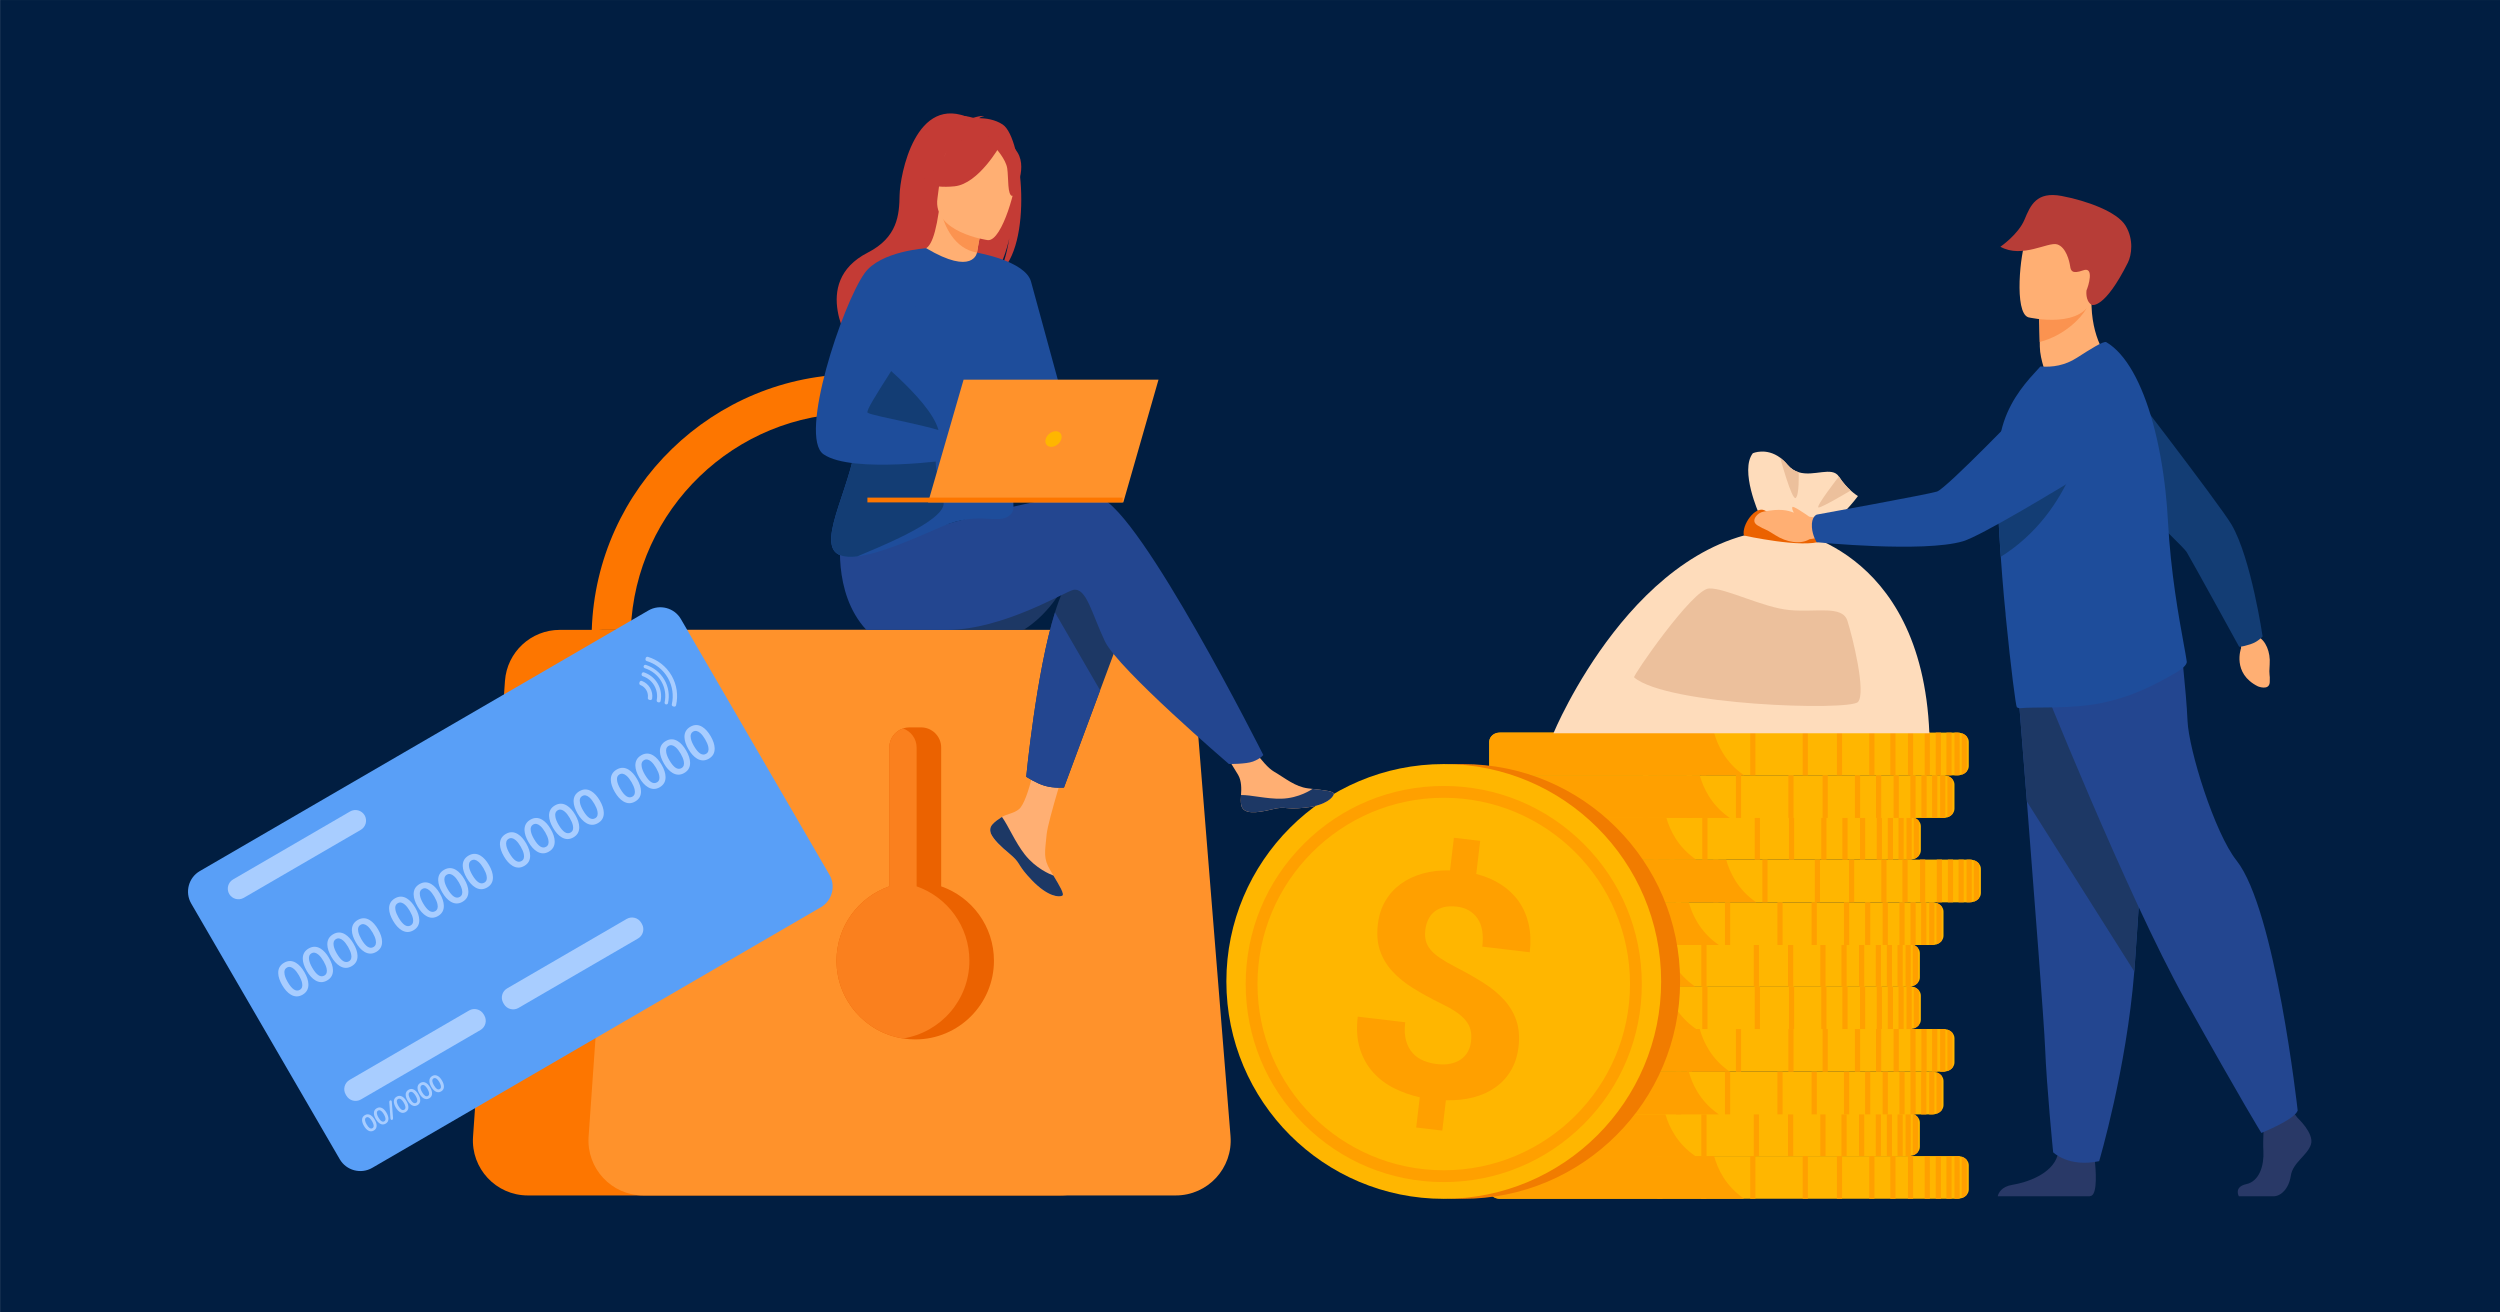 <?xml version="1.0" encoding="UTF-8" standalone="no"?>
<!DOCTYPE svg PUBLIC "-//W3C//DTD SVG 1.1//EN" "http://www.w3.org/Graphics/SVG/1.1/DTD/svg11.dtd">
<svg width="100%" height="100%" viewBox="0 0 1200 630" version="1.1" xmlns="http://www.w3.org/2000/svg" xmlns:xlink="http://www.w3.org/1999/xlink" xml:space="preserve" xmlns:serif="http://www.serif.com/" style="fill-rule:evenodd;clip-rule:evenodd;stroke-linejoin:round;stroke-miterlimit:2;">
    <g transform="matrix(3.32,0,0,2.16,-204.752,-205.865)">
        <rect x="61.682" y="95.311" width="361.5" height="291.676" style="fill:rgb(1,30,65);"/>
    </g>
    <g transform="matrix(0.58,0,0,0.58,-29.715,54.442)">
        <g transform="matrix(1,0,0,1,759.621,428.005)">
            <path d="M0,-212.193C-118.233,-212.193 -214.866,-117.92 -218.658,-0.596C-218.668,-0.398 -218.668,-0.199 -218.678,0C-215.816,-0.398 -212.892,-0.596 -209.905,-0.596L-186.363,-0.596C-182.571,-100.133 -100.425,-179.908 0,-179.908C100.446,-179.908 182.583,-100.133 186.374,-0.596L218.658,-0.596C214.856,-117.92 118.233,-212.193 0,-212.193" style="fill:rgb(253,118,0);fill-rule:nonzero;"/>
        </g>
        <g transform="matrix(1,0,0,1,928.614,427.409)">
            <path d="M0,468.064L-440.532,468.064C-466.905,468.064 -487.742,445.712 -485.903,419.402L-480.075,336.294L-477.339,297.242L-459.479,42.29C-457.808,18.465 -437.994,0 -414.107,0L-30.404,0C-6.706,0 13.024,18.194 14.925,41.82L45.33,418.932C47.471,445.399 26.561,468.064 0,468.064" style="fill:rgb(253,118,0);fill-rule:nonzero;"/>
        </g>
        <g transform="matrix(1,0,0,1,1024.26,427.406)">
            <path d="M0,468.065L-440.54,468.065C-466.908,468.065 -487.749,445.712 -485.906,419.408L-459.48,42.298C-457.81,18.473 -437.997,0 -414.113,0L-30.408,0C-6.709,0 13.018,18.199 14.922,41.822L45.331,418.932C47.466,445.404 26.559,468.065 0,468.065" style="fill:rgb(255,146,43);fill-rule:nonzero;"/>
        </g>
        <g transform="matrix(1,0,0,1,873.813,573.264)">
            <path d="M0,127.926C0,163.912 -29.172,193.084 -65.158,193.084C-68.613,193.084 -72.009,192.81 -75.32,192.295C-106.478,187.417 -130.317,160.457 -130.317,127.926C-130.317,99.471 -112.072,75.285 -86.643,66.403L-86.643,-48.516C-86.643,-55.809 -81.885,-62.05 -75.32,-64.273C-73.647,-64.847 -71.865,-65.158 -70.013,-65.158L-60.305,-65.158C-51.158,-65.158 -43.674,-57.662 -43.674,-48.516L-43.674,66.403C-18.244,75.285 0,99.471 0,127.926" style="fill:rgb(235,98,0);fill-rule:nonzero;"/>
        </g>
        <g transform="matrix(1,0,0,1,853.489,573.36)">
            <path d="M0,127.83C0,160.361 -23.84,187.321 -54.996,192.199C-86.153,187.321 -109.993,160.361 -109.993,127.83C-109.993,99.375 -91.748,75.189 -66.318,66.307L-66.318,-48.612C-66.318,-55.905 -61.561,-62.146 -54.996,-64.369C-48.433,-62.146 -43.675,-55.905 -43.675,-48.612L-43.675,66.307C-18.245,75.189 0,99.375 0,127.83" style="fill:rgb(250,128,30);fill-rule:nonzero;"/>
        </g>
        <g transform="matrix(1,0,0,1,-77.984,0)">
            <g transform="matrix(1,0,0,1,1758.56,890.502)">
                <path d="M0,-19.956L0,0.001C0,1.591 -0.577,3.066 -1.569,4.295C-2.612,5.587 -4.111,6.604 -5.867,7.173C-6.404,7.352 -6.967,7.483 -7.543,7.568C-8.07,7.649 -8.606,7.691 -9.158,7.691L-387.701,7.691C-392.582,7.691 -396.603,4.443 -396.85,0.397C-396.855,0.265 -396.86,0.133 -396.86,0.001L-396.86,-19.956C-396.86,-20.088 -396.855,-20.22 -396.85,-20.352C-396.603,-24.399 -392.582,-27.647 -387.701,-27.647L-9.158,-27.647C-8.606,-27.647 -8.07,-27.604 -7.543,-27.524C-6.967,-27.439 -6.404,-27.308 -5.867,-27.129C-4.111,-26.56 -2.612,-25.543 -1.569,-24.251C-0.577,-23.021 0,-21.547 0,-19.956" style="fill:rgb(255,182,0);fill-rule:nonzero;"/>
            </g>
            <g transform="matrix(1,0,0,1,1572.67,862.854)">
                <path d="M0,35.339L-202.799,35.339C-207.153,35.339 -210.742,32.091 -210.965,28.044C-210.971,27.912 -210.976,27.78 -210.976,27.649L-210.976,7.692C-210.976,7.56 -210.971,7.428 -210.965,7.296C-210.742,3.248 -207.153,0 -202.799,0L-24.904,0C-22.063,10.403 -15.441,24.791 0,35.339" style="fill:rgb(255,160,0);fill-rule:nonzero;"/>
            </g>
            <g transform="matrix(-1,0,0,1,3420.69,862.766)">
                <rect x="1708.19" y="0.089" width="4.302" height="35.339" style="fill:rgb(255,160,0);"/>
            </g>
            <g transform="matrix(-1,0,0,1,3391.56,862.766)">
                <rect x="1693.63" y="0.089" width="4.303" height="35.339" style="fill:rgb(255,160,0);"/>
            </g>
            <g transform="matrix(-1,0,0,1,3356.63,862.766)">
                <rect x="1676.16" y="0.089" width="4.303" height="35.339" style="fill:rgb(255,160,0);"/>
            </g>
            <g transform="matrix(-1,0,0,1,3303.09,862.766)">
                <rect x="1649.39" y="0.089" width="4.302" height="35.339" style="fill:rgb(255,160,0);"/>
            </g>
            <g transform="matrix(-1,0,0,1,3246.48,862.766)">
                <rect x="1621.09" y="0.089" width="4.302" height="35.339" style="fill:rgb(255,160,0);"/>
            </g>
            <g transform="matrix(-1,0,0,1,3159.69,862.766)">
                <rect x="1577.69" y="0.089" width="4.302" height="35.339" style="fill:rgb(255,160,0);"/>
            </g>
            <g transform="matrix(-1,0,0,1,3078.42,862.766)">
                <rect x="1537.06" y="0.089" width="4.303" height="35.339" style="fill:rgb(255,160,0);"/>
            </g>
            <g transform="matrix(-1,0,0,1,3005.86,862.766)">
                <rect x="1500.78" y="0.089" width="4.303" height="35.339" style="fill:rgb(255,160,0);"/>
            </g>
            <g transform="matrix(-1,0,0,1,3448.41,862.766)">
                <rect x="1722.05" y="0.089" width="4.303" height="35.339" style="fill:rgb(255,160,0);"/>
            </g>
            <g transform="matrix(-1,0,0,1,3466.73,862.766)">
                <rect x="1731.21" y="0.089" width="4.303" height="35.339" style="fill:rgb(255,160,0);"/>
            </g>
            <g transform="matrix(-1,0,0,1,3484.41,862.766)">
                <rect x="1740.06" y="0.089" width="4.303" height="35.339" style="fill:rgb(255,160,0);"/>
            </g>
            <g transform="matrix(1,0,0,1,1751.01,898.07)">
                <path d="M0,-35.093L0,0C-0.527,0.081 -1.063,0.123 -1.615,0.123L-4.304,0.123L-4.304,-35.216L-1.615,-35.216C-1.063,-35.216 -0.527,-35.173 0,-35.093" style="fill:rgb(255,160,0);fill-rule:nonzero;"/>
            </g>
            <g transform="matrix(0,1,1,0,1769.11,882.673)">
                <path d="M-16.422,-12.124L12.124,-12.124C13.416,-13.167 14.432,-14.666 15.002,-16.422L-19.3,-16.422C-18.731,-14.666 -17.714,-13.167 -16.422,-12.124" style="fill:rgb(255,160,0);fill-rule:nonzero;"/>
            </g>
            <g transform="matrix(1,0,0,1,1718.08,855.163)">
                <path d="M0,-19.957L0,0C0,1.59 -0.577,3.065 -1.569,4.294C-2.612,5.587 -4.111,6.603 -5.867,7.173C-6.404,7.352 -6.967,7.482 -7.543,7.568C-8.07,7.648 -8.606,7.691 -9.158,7.691L-387.702,7.691C-392.582,7.691 -396.603,4.443 -396.851,0.396C-396.855,0.264 -396.861,0.132 -396.861,0L-396.861,-19.957C-396.861,-20.089 -396.855,-20.221 -396.851,-20.353C-396.603,-24.399 -392.582,-27.648 -387.702,-27.648L-9.158,-27.648C-8.916,-27.648 -8.673,-27.64 -8.435,-27.622C-8.334,-27.618 -8.227,-27.609 -8.126,-27.597C-8.015,-27.589 -7.898,-27.576 -7.787,-27.559C-7.705,-27.551 -7.625,-27.537 -7.543,-27.524C-6.967,-27.439 -6.404,-27.308 -5.867,-27.129C-5.787,-27.103 -5.711,-27.078 -5.63,-27.049C-5.554,-27.023 -5.473,-26.993 -5.396,-26.964C-5.245,-26.904 -5.088,-26.84 -4.937,-26.776C-4.851,-26.738 -4.76,-26.695 -4.673,-26.653C-4.592,-26.615 -4.516,-26.581 -4.44,-26.538C-4.293,-26.466 -4.151,-26.39 -4.01,-26.309C-3.848,-26.215 -3.69,-26.117 -3.539,-26.016C-3.418,-25.938 -3.301,-25.858 -3.185,-25.773C-3.18,-25.769 -3.169,-25.765 -3.164,-25.756C-3.088,-25.701 -3.007,-25.642 -2.932,-25.582C-2.698,-25.403 -2.476,-25.207 -2.268,-25.008C-2.202,-24.948 -2.142,-24.889 -2.086,-24.829C-2.025,-24.769 -1.969,-24.706 -1.908,-24.643C-1.793,-24.515 -1.676,-24.383 -1.569,-24.251C-0.577,-23.022 0,-21.547 0,-19.957" style="fill:rgb(255,182,0);fill-rule:nonzero;"/>
            </g>
            <g transform="matrix(1,0,0,1,1532.2,827.514)">
                <path d="M0,35.34L-202.799,35.34C-207.158,35.34 -210.743,32.092 -210.966,28.044C-210.971,27.912 -210.977,27.78 -210.977,27.649L-210.977,7.692C-210.977,7.56 -210.971,7.428 -210.966,7.296C-210.743,3.249 -207.158,0 -202.799,0L-24.909,0C-24.828,0.289 -24.747,0.579 -24.661,0.872C-21.689,11.195 -15.021,25.085 0,35.34" style="fill:rgb(255,160,0);fill-rule:nonzero;"/>
            </g>
            <g transform="matrix(-1,0,0,1,3339.74,792.086)">
                <rect x="1667.72" y="35.429" width="4.303" height="35.339" style="fill:rgb(255,160,0);"/>
            </g>
            <g transform="matrix(-1,0,0,1,3310.61,792.086)">
                <rect x="1653.15" y="35.429" width="4.302" height="35.339" style="fill:rgb(255,160,0);"/>
            </g>
            <g transform="matrix(-1,0,0,1,3275.68,792.086)">
                <rect x="1635.69" y="35.429" width="4.303" height="35.339" style="fill:rgb(255,160,0);"/>
            </g>
            <g transform="matrix(-1,0,0,1,3222.15,792.086)">
                <rect x="1608.92" y="35.429" width="4.302" height="35.339" style="fill:rgb(255,160,0);"/>
            </g>
            <g transform="matrix(-1,0,0,1,3165.53,792.086)">
                <rect x="1580.61" y="35.429" width="4.303" height="35.339" style="fill:rgb(255,160,0);"/>
            </g>
            <g transform="matrix(-1,0,0,1,3078.74,792.086)">
                <rect x="1537.22" y="35.429" width="4.302" height="35.339" style="fill:rgb(255,160,0);"/>
            </g>
            <g transform="matrix(-1,0,0,1,2997.48,792.086)">
                <rect x="1496.59" y="35.429" width="4.302" height="35.339" style="fill:rgb(255,160,0);"/>
            </g>
            <g transform="matrix(-1,0,0,1,2924.91,792.086)">
                <rect x="1460.31" y="35.429" width="4.302" height="35.339" style="fill:rgb(255,160,0);"/>
            </g>
            <g transform="matrix(-1,0,0,1,3367.46,792.086)">
                <rect x="1681.58" y="35.429" width="4.302" height="35.339" style="fill:rgb(255,160,0);"/>
            </g>
            <g transform="matrix(-1,0,0,1,3385.78,792.086)">
                <rect x="1690.74" y="35.429" width="4.302" height="35.339" style="fill:rgb(255,160,0);"/>
            </g>
            <g transform="matrix(-1,0,0,1,3403.47,792.086)">
                <rect x="1699.58" y="35.429" width="4.303" height="35.339" style="fill:rgb(255,160,0);"/>
            </g>
            <g transform="matrix(1,0,0,1,1710.54,862.73)">
                <path d="M0,-35.093L0,0C-0.525,0.081 -1.062,0.123 -1.614,0.123L-4.303,0.123L-4.303,-35.216L-1.614,-35.216C-1.062,-35.216 -0.525,-35.174 0,-35.093" style="fill:rgb(255,160,0);fill-rule:nonzero;"/>
            </g>
            <g transform="matrix(0,1,1,0,1728.64,847.333)">
                <path d="M-16.422,-12.124L12.123,-12.124C13.416,-13.167 14.432,-14.665 15.002,-16.422L-19.3,-16.422C-18.731,-14.665 -17.715,-13.167 -16.422,-12.124" style="fill:rgb(255,160,0);fill-rule:nonzero;"/>
            </g>
            <g transform="matrix(1,0,0,1,1737.64,820.696)">
                <path d="M0,-19.958L0,-0.001C0,1.59 -0.578,3.064 -1.57,4.293C-2.613,5.586 -4.111,6.602 -5.869,7.172C-6.405,7.351 -6.967,7.482 -7.544,7.567C-8.071,7.647 -8.607,7.69 -9.159,7.69L-387.703,7.69C-389.222,7.69 -390.659,7.376 -391.925,6.818C-394.604,5.641 -396.517,3.379 -396.82,0.739C-396.836,0.624 -396.846,0.51 -396.852,0.395C-396.856,0.263 -396.861,0.131 -396.861,-0.001L-396.861,-19.958C-396.861,-20.09 -396.856,-20.222 -396.852,-20.354C-396.604,-24.4 -392.583,-27.648 -387.703,-27.648L-9.159,-27.648C-8.607,-27.648 -8.071,-27.606 -7.544,-27.525C-6.967,-27.44 -6.405,-27.309 -5.869,-27.13C-4.111,-26.561 -2.613,-25.544 -1.57,-24.252C-0.578,-23.023 0,-21.548 0,-19.958" style="fill:rgb(255,182,0);fill-rule:nonzero;"/>
            </g>
            <g transform="matrix(1,0,0,1,1551.76,793.048)">
                <path d="M0,35.339L-202.8,35.339C-204.156,35.339 -205.437,35.025 -206.566,34.467C-208.961,33.289 -210.668,31.027 -210.936,28.388C-210.951,28.273 -210.961,28.158 -210.967,28.043C-210.972,27.911 -210.977,27.779 -210.977,27.648L-210.977,7.691C-210.977,7.559 -210.972,7.427 -210.967,7.295C-210.744,3.248 -207.154,0 -202.8,0L-24.904,0C-22.141,10.118 -15.802,24.008 -1.246,34.467C-0.836,34.761 -0.421,35.05 0,35.339" style="fill:rgb(255,160,0);fill-rule:nonzero;"/>
            </g>
            <g transform="matrix(-1,0,0,1,3378.86,723.15)">
                <rect x="1687.28" y="69.897" width="4.302" height="35.339" style="fill:rgb(255,160,0);"/>
            </g>
            <g transform="matrix(-1,0,0,1,3349.73,723.15)">
                <rect x="1672.71" y="69.897" width="4.303" height="35.339" style="fill:rgb(255,160,0);"/>
            </g>
            <g transform="matrix(-1,0,0,1,3314.8,723.15)">
                <rect x="1655.25" y="69.897" width="4.302" height="35.339" style="fill:rgb(255,160,0);"/>
            </g>
            <g transform="matrix(-1,0,0,1,3261.26,723.15)">
                <rect x="1628.48" y="69.897" width="4.303" height="35.339" style="fill:rgb(255,160,0);"/>
            </g>
            <g transform="matrix(-1,0,0,1,3204.65,723.15)">
                <rect x="1600.17" y="69.897" width="4.302" height="35.339" style="fill:rgb(255,160,0);"/>
            </g>
            <g transform="matrix(-1,0,0,1,3117.86,723.15)">
                <rect x="1556.78" y="69.897" width="4.303" height="35.339" style="fill:rgb(255,160,0);"/>
            </g>
            <g transform="matrix(-1,0,0,1,3036.59,723.15)">
                <rect x="1516.14" y="69.897" width="4.303" height="35.339" style="fill:rgb(255,160,0);"/>
            </g>
            <g transform="matrix(-1,0,0,1,2964.03,723.15)">
                <rect x="1479.86" y="69.897" width="4.302" height="35.339" style="fill:rgb(255,160,0);"/>
            </g>
            <g transform="matrix(-1,0,0,1,3406.58,723.15)">
                <rect x="1701.14" y="69.897" width="4.303" height="35.339" style="fill:rgb(255,160,0);"/>
            </g>
            <g transform="matrix(-1,0,0,1,3424.9,723.15)">
                <rect x="1710.3" y="69.897" width="4.303" height="35.339" style="fill:rgb(255,160,0);"/>
            </g>
            <g transform="matrix(-1,0,0,1,3442.58,723.15)">
                <rect x="1719.14" y="69.897" width="4.303" height="35.339" style="fill:rgb(255,160,0);"/>
            </g>
            <g transform="matrix(1,0,0,1,1730.1,828.263)">
                <path d="M0,-35.093L0,0C-0.526,0.081 -1.063,0.123 -1.615,0.123L-4.304,0.123L-4.304,-35.216L-1.615,-35.216C-1.063,-35.216 -0.526,-35.174 0,-35.093" style="fill:rgb(255,160,0);fill-rule:nonzero;"/>
            </g>
            <g transform="matrix(0,1,1,0,1748.2,812.865)">
                <path d="M-16.422,-12.124L12.124,-12.124C13.416,-13.167 14.432,-14.666 15.002,-16.422L-19.3,-16.422C-18.731,-14.666 -17.714,-13.167 -16.422,-12.124" style="fill:rgb(255,160,0);fill-rule:nonzero;"/>
            </g>
            <g transform="matrix(1,0,0,1,1746.71,785.356)">
                <path d="M0,-19.957L0,0C0,1.59 -0.577,3.065 -1.569,4.294C-2.612,5.586 -4.111,6.603 -5.868,7.172C-6.405,7.351 -6.967,7.482 -7.544,7.567C-8.07,7.648 -8.607,7.691 -9.159,7.691L-387.702,7.691C-392.583,7.691 -396.603,4.442 -396.851,0.396C-396.856,0.264 -396.86,0.132 -396.86,0L-396.86,-19.957C-396.86,-20.089 -396.856,-20.221 -396.851,-20.353C-396.623,-24.099 -393.165,-27.155 -388.786,-27.593C-388.431,-27.631 -388.071,-27.648 -387.702,-27.648L-9.159,-27.648C-8.607,-27.648 -8.07,-27.605 -7.544,-27.525C-6.967,-27.439 -6.405,-27.309 -5.868,-27.13C-4.111,-26.56 -2.612,-25.544 -1.569,-24.251C-0.577,-23.022 0,-21.547 0,-19.957" style="fill:rgb(255,182,0);fill-rule:nonzero;"/>
            </g>
            <g transform="matrix(1,0,0,1,1560.82,757.708)">
                <path d="M0,35.34L-202.8,35.34C-207.153,35.34 -210.743,32.091 -210.966,28.044C-210.972,27.912 -210.976,27.78 -210.976,27.649L-210.976,7.692C-210.976,7.56 -210.972,7.428 -210.966,7.296C-210.764,3.555 -207.675,0.493 -203.767,0.056C-203.453,0.018 -203.129,0 -202.8,0L-24.904,0C-24.899,0.018 -24.895,0.038 -24.89,0.056C-22.039,10.45 -15.417,24.809 0,35.34" style="fill:rgb(255,160,0);fill-rule:nonzero;"/>
            </g>
            <g transform="matrix(-1,0,0,1,3396.99,652.472)">
                <rect x="1696.35" y="105.236" width="4.302" height="35.339" style="fill:rgb(255,160,0);"/>
            </g>
            <g transform="matrix(-1,0,0,1,3367.86,652.472)">
                <rect x="1681.78" y="105.236" width="4.302" height="35.339" style="fill:rgb(255,160,0);"/>
            </g>
            <g transform="matrix(-1,0,0,1,3332.94,652.472)">
                <rect x="1664.32" y="105.236" width="4.302" height="35.339" style="fill:rgb(255,160,0);"/>
            </g>
            <g transform="matrix(-1,0,0,1,3279.4,652.472)">
                <rect x="1637.55" y="105.236" width="4.303" height="35.339" style="fill:rgb(255,160,0);"/>
            </g>
            <g transform="matrix(-1,0,0,1,3222.78,652.472)">
                <rect x="1609.24" y="105.236" width="4.302" height="35.339" style="fill:rgb(255,160,0);"/>
            </g>
            <g transform="matrix(-1,0,0,1,3135.99,652.472)">
                <rect x="1565.85" y="105.236" width="4.303" height="35.339" style="fill:rgb(255,160,0);"/>
            </g>
            <g transform="matrix(-1,0,0,1,3054.73,652.472)">
                <rect x="1525.21" y="105.236" width="4.302" height="35.339" style="fill:rgb(255,160,0);"/>
            </g>
            <g transform="matrix(-1,0,0,1,2982.16,652.472)">
                <rect x="1488.93" y="105.236" width="4.303" height="35.339" style="fill:rgb(255,160,0);"/>
            </g>
            <g transform="matrix(-1,0,0,1,3424.72,652.472)">
                <rect x="1710.21" y="105.236" width="4.303" height="35.339" style="fill:rgb(255,160,0);"/>
            </g>
            <g transform="matrix(-1,0,0,1,3443.03,652.472)">
                <rect x="1719.37" y="105.236" width="4.302" height="35.339" style="fill:rgb(255,160,0);"/>
            </g>
            <g transform="matrix(-1,0,0,1,3460.72,652.472)">
                <rect x="1728.21" y="105.236" width="4.302" height="35.339" style="fill:rgb(255,160,0);"/>
            </g>
            <g transform="matrix(1,0,0,1,1739.17,792.922)">
                <path d="M0,-35.092L0,0.001C-0.526,0.081 -1.063,0.124 -1.615,0.124L-4.304,0.124L-4.304,-35.216L-1.615,-35.216C-1.063,-35.216 -0.526,-35.173 0,-35.092" style="fill:rgb(255,160,0);fill-rule:nonzero;"/>
            </g>
            <g transform="matrix(0,1,1,0,1757.26,777.526)">
                <path d="M-16.423,-12.124L12.122,-12.124C13.416,-13.166 14.432,-14.666 15.002,-16.423L-19.301,-16.423C-18.732,-14.666 -17.715,-13.166 -16.423,-12.124" style="fill:rgb(255,160,0);fill-rule:nonzero;"/>
            </g>
            <g transform="matrix(1,0,0,1,1718.88,750.072)">
                <path d="M0,-19.957L0,0C0,1.59 -0.577,3.065 -1.569,4.294C-2.612,5.587 -4.111,6.603 -5.868,7.173C-6.404,7.351 -6.967,7.482 -7.544,7.567C-7.721,7.593 -7.898,7.619 -8.075,7.636C-8.172,7.645 -8.273,7.653 -8.374,7.661C-8.47,7.67 -8.571,7.674 -8.673,7.679C-8.835,7.687 -8.997,7.691 -9.159,7.691L-387.702,7.691C-392.582,7.691 -396.603,4.442 -396.851,0.396C-396.855,0.264 -396.86,0.132 -396.86,0L-396.86,-19.957C-396.86,-20.089 -396.855,-20.221 -396.851,-20.353C-396.846,-20.463 -396.835,-20.569 -396.825,-20.676C-396.461,-23.933 -393.646,-26.619 -389.96,-27.41C-389.869,-27.432 -389.772,-27.448 -389.682,-27.465C-389.044,-27.585 -388.381,-27.648 -387.702,-27.648L-9.159,-27.648C-8.88,-27.648 -8.607,-27.636 -8.338,-27.618C-8.217,-27.605 -8.096,-27.597 -7.975,-27.585L-7.969,-27.585C-7.827,-27.567 -7.686,-27.546 -7.544,-27.524C-6.967,-27.439 -6.404,-27.308 -5.868,-27.13C-4.111,-26.56 -2.612,-25.544 -1.569,-24.251C-0.577,-23.022 0,-21.547 0,-19.957" style="fill:rgb(255,182,0);fill-rule:nonzero;"/>
            </g>
            <g transform="matrix(1,0,0,1,1532.99,722.423)">
                <path d="M0,35.34L-202.799,35.34C-207.153,35.34 -210.743,32.091 -210.966,28.044C-210.971,27.912 -210.976,27.78 -210.976,27.649L-210.976,7.692C-210.976,7.56 -210.971,7.428 -210.966,7.296C-210.961,7.186 -210.95,7.079 -210.94,6.973C-210.611,3.644 -207.994,0.914 -204.597,0.192C-204.48,0.162 -204.363,0.141 -204.247,0.124C-203.776,0.043 -203.295,0 -202.799,0L-24.904,0C-24.884,0.085 -24.858,0.166 -24.833,0.251C-21.963,10.616 -15.34,24.825 -0.081,35.284C-0.056,35.302 -0.025,35.322 0,35.34" style="fill:rgb(255,160,0);fill-rule:nonzero;"/>
            </g>
            <g transform="matrix(-1,0,0,1,3341.33,581.902)">
                <rect x="1668.51" y="140.521" width="4.303" height="35.339" style="fill:rgb(255,160,0);"/>
            </g>
            <g transform="matrix(-1,0,0,1,3312.2,581.902)">
                <rect x="1653.95" y="140.521" width="4.303" height="35.339" style="fill:rgb(255,160,0);"/>
            </g>
            <g transform="matrix(-1,0,0,1,3277.27,581.902)">
                <rect x="1636.49" y="140.521" width="4.302" height="35.339" style="fill:rgb(255,160,0);"/>
            </g>
            <g transform="matrix(-1,0,0,1,3223.74,581.902)">
                <rect x="1609.72" y="140.521" width="4.302" height="35.339" style="fill:rgb(255,160,0);"/>
            </g>
            <g transform="matrix(-1,0,0,1,3167.12,581.902)">
                <rect x="1581.41" y="140.521" width="4.303" height="35.339" style="fill:rgb(255,160,0);"/>
            </g>
            <g transform="matrix(-1,0,0,1,3080.33,581.902)">
                <rect x="1538.02" y="140.521" width="4.302" height="35.339" style="fill:rgb(255,160,0);"/>
            </g>
            <g transform="matrix(-1,0,0,1,2999.07,581.902)">
                <rect x="1497.38" y="140.521" width="4.303" height="35.339" style="fill:rgb(255,160,0);"/>
            </g>
            <g transform="matrix(-1,0,0,1,2926.5,581.902)">
                <rect x="1461.1" y="140.521" width="4.303" height="35.339" style="fill:rgb(255,160,0);"/>
            </g>
            <g transform="matrix(-1,0,0,1,3369.06,581.902)">
                <rect x="1682.38" y="140.521" width="4.302" height="35.339" style="fill:rgb(255,160,0);"/>
            </g>
            <g transform="matrix(-1,0,0,1,3387.37,581.902)">
                <rect x="1691.53" y="140.521" width="4.303" height="35.339" style="fill:rgb(255,160,0);"/>
            </g>
            <g transform="matrix(-1,0,0,1,3405.06,581.902)">
                <rect x="1700.38" y="140.521" width="4.303" height="35.339" style="fill:rgb(255,160,0);"/>
            </g>
            <g transform="matrix(1,0,0,1,1711.34,757.639)">
                <path d="M0,-35.093L0,0C-0.527,0.081 -1.063,0.123 -1.615,0.123L-4.304,0.123L-4.304,-35.216L-1.615,-35.216C-1.063,-35.216 -0.527,-35.174 0,-35.093" style="fill:rgb(255,160,0);fill-rule:nonzero;"/>
            </g>
            <g transform="matrix(0,1,1,0,1729.43,742.241)">
                <path d="M-16.422,-12.124L12.124,-12.124C13.416,-13.167 14.432,-14.666 15.002,-16.422L-19.3,-16.422C-18.731,-14.666 -17.714,-13.167 -16.422,-12.124" style="fill:rgb(255,160,0);fill-rule:nonzero;"/>
            </g>
            <g transform="matrix(1,0,0,1,1718.08,714.984)">
                <path d="M0,-19.958L0,-0.001C0,1.59 -0.577,3.064 -1.569,4.294C-2.612,5.586 -4.111,6.603 -5.867,7.172C-6.288,7.313 -6.729,7.423 -7.174,7.503L-7.184,7.503C-7.306,7.529 -7.422,7.55 -7.543,7.567C-8.07,7.648 -8.606,7.69 -9.158,7.69L-387.702,7.69C-388.102,7.69 -388.502,7.669 -388.887,7.623C-389.038,7.609 -389.19,7.589 -389.337,7.563C-393.453,6.938 -396.633,3.979 -396.851,0.395C-396.855,0.263 -396.861,0.131 -396.861,-0.001L-396.861,-19.958C-396.861,-20.089 -396.855,-20.222 -396.851,-20.353C-396.603,-24.4 -392.582,-27.648 -387.702,-27.648L-9.158,-27.648C-8.916,-27.648 -8.673,-27.641 -8.435,-27.623C-8.334,-27.614 -8.227,-27.606 -8.126,-27.598C-8.015,-27.589 -7.898,-27.576 -7.787,-27.56C-7.705,-27.551 -7.625,-27.538 -7.543,-27.525C-6.967,-27.44 -6.404,-27.309 -5.867,-27.13C-5.787,-27.104 -5.711,-27.079 -5.63,-27.049C-5.554,-27.023 -5.473,-26.994 -5.396,-26.964C-5.24,-26.905 -5.088,-26.841 -4.937,-26.777C-4.77,-26.7 -4.602,-26.624 -4.44,-26.539C-4.293,-26.467 -4.151,-26.391 -4.01,-26.31C-3.848,-26.216 -3.69,-26.118 -3.539,-26.017C-3.418,-25.939 -3.301,-25.858 -3.185,-25.773C-3.18,-25.77 -3.169,-25.766 -3.164,-25.757C-3.088,-25.701 -3.007,-25.642 -2.932,-25.582C-2.698,-25.404 -2.476,-25.208 -2.268,-25.009C-2.202,-24.949 -2.142,-24.89 -2.086,-24.83C-2.025,-24.767 -1.969,-24.707 -1.908,-24.643C-1.793,-24.516 -1.676,-24.384 -1.569,-24.252C-0.577,-23.022 0,-21.548 0,-19.958" style="fill:rgb(255,182,0);fill-rule:nonzero;"/>
            </g>
            <g transform="matrix(1,0,0,1,1532.2,687.336)">
                <path d="M0,35.339L-202.799,35.339C-202.961,35.339 -203.123,35.335 -203.28,35.326C-203.457,35.318 -203.63,35.301 -203.802,35.279C-207.7,34.829 -210.764,31.776 -210.966,28.043C-210.971,27.911 -210.977,27.779 -210.977,27.648L-210.977,7.691C-210.977,7.56 -210.971,7.427 -210.966,7.296C-210.743,3.248 -207.158,0 -202.799,0L-24.909,0C-24.828,0.289 -24.747,0.578 -24.661,0.871C-21.715,11.11 -15.128,24.855 -0.364,35.088C-0.242,35.173 -0.121,35.254 0,35.339" style="fill:rgb(255,160,0);fill-rule:nonzero;"/>
            </g>
            <g transform="matrix(-1,0,0,1,3339.74,511.731)">
                <rect x="1667.72" y="175.606" width="4.303" height="35.34" style="fill:rgb(255,160,0);"/>
            </g>
            <g transform="matrix(-1,0,0,1,3310.61,511.731)">
                <rect x="1653.15" y="175.606" width="4.302" height="35.34" style="fill:rgb(255,160,0);"/>
            </g>
            <g transform="matrix(-1,0,0,1,3275.68,511.731)">
                <rect x="1635.69" y="175.606" width="4.303" height="35.34" style="fill:rgb(255,160,0);"/>
            </g>
            <g transform="matrix(-1,0,0,1,3222.15,511.731)">
                <rect x="1608.92" y="175.606" width="4.302" height="35.34" style="fill:rgb(255,160,0);"/>
            </g>
            <g transform="matrix(-1,0,0,1,3165.53,511.731)">
                <rect x="1580.61" y="175.606" width="4.303" height="35.34" style="fill:rgb(255,160,0);"/>
            </g>
            <g transform="matrix(-1,0,0,1,3078.74,511.731)">
                <rect x="1537.22" y="175.606" width="4.302" height="35.34" style="fill:rgb(255,160,0);"/>
            </g>
            <g transform="matrix(-1,0,0,1,2997.48,511.731)">
                <rect x="1496.59" y="175.606" width="4.302" height="35.34" style="fill:rgb(255,160,0);"/>
            </g>
            <g transform="matrix(-1,0,0,1,2924.91,511.731)">
                <rect x="1460.31" y="175.606" width="4.302" height="35.34" style="fill:rgb(255,160,0);"/>
            </g>
            <g transform="matrix(-1,0,0,1,3367.46,511.731)">
                <rect x="1681.58" y="175.606" width="4.302" height="35.34" style="fill:rgb(255,160,0);"/>
            </g>
            <g transform="matrix(-1,0,0,1,3385.78,511.731)">
                <rect x="1690.74" y="175.606" width="4.302" height="35.34" style="fill:rgb(255,160,0);"/>
            </g>
            <g transform="matrix(-1,0,0,1,3403.47,511.731)">
                <rect x="1699.58" y="175.606" width="4.303" height="35.34" style="fill:rgb(255,160,0);"/>
            </g>
            <g transform="matrix(1,0,0,1,1710.54,722.552)">
                <path d="M0,-35.093L0,0C-0.525,0.081 -1.062,0.123 -1.614,0.123L-4.303,0.123L-4.303,-35.216L-1.614,-35.216C-1.062,-35.216 -0.525,-35.173 0,-35.093" style="fill:rgb(255,160,0);fill-rule:nonzero;"/>
            </g>
            <g transform="matrix(0,1,1,0,1728.64,707.154)">
                <path d="M-16.421,-12.123L12.124,-12.123C13.417,-13.166 14.433,-14.664 15.002,-16.421L-19.3,-16.421C-18.73,-14.664 -17.714,-13.166 -16.421,-12.123" style="fill:rgb(255,160,0);fill-rule:nonzero;"/>
            </g>
            <g transform="matrix(1,0,0,1,1737.64,680.515)">
                <path d="M0,-19.956L0,0.001C0,1.591 -0.578,3.065 -1.57,4.295C-2.613,5.587 -4.111,6.604 -5.869,7.173C-6.405,7.352 -6.967,7.483 -7.544,7.568C-8.071,7.649 -8.607,7.691 -9.159,7.691L-387.703,7.691C-389.222,7.691 -390.659,7.377 -391.925,6.82C-394.604,5.643 -396.517,3.381 -396.82,0.74C-396.836,0.625 -396.846,0.511 -396.852,0.396C-396.856,0.265 -396.861,0.133 -396.861,0.001L-396.861,-19.956C-396.861,-20.088 -396.856,-20.22 -396.852,-20.352C-396.604,-24.399 -392.583,-27.647 -387.703,-27.647L-9.159,-27.647C-8.607,-27.647 -8.071,-27.605 -7.544,-27.524C-6.967,-27.439 -6.405,-27.308 -5.869,-27.129C-4.111,-26.56 -2.613,-25.543 -1.57,-24.251C-0.578,-23.022 0,-21.547 0,-19.956" style="fill:rgb(255,182,0);fill-rule:nonzero;"/>
            </g>
            <g transform="matrix(1,0,0,1,1551.76,652.868)">
                <path d="M0,35.339L-202.8,35.339C-204.156,35.339 -205.437,35.025 -206.566,34.468C-208.961,33.29 -210.668,31.028 -210.936,28.388C-210.951,28.273 -210.961,28.158 -210.967,28.043C-210.972,27.912 -210.977,27.78 -210.977,27.649L-210.977,7.692C-210.977,7.56 -210.972,7.428 -210.967,7.296C-210.744,3.248 -207.154,0 -202.8,0L-24.904,0C-22.141,10.118 -15.802,24.009 -1.246,34.468C-0.836,34.761 -0.421,35.05 0,35.339" style="fill:rgb(255,160,0);fill-rule:nonzero;"/>
            </g>
            <g transform="matrix(-1,0,0,1,3378.86,442.796)">
                <rect x="1687.28" y="210.074" width="4.302" height="35.339" style="fill:rgb(255,160,0);"/>
            </g>
            <g transform="matrix(-1,0,0,1,3349.73,442.796)">
                <rect x="1672.71" y="210.074" width="4.303" height="35.339" style="fill:rgb(255,160,0);"/>
            </g>
            <g transform="matrix(-1,0,0,1,3314.8,442.796)">
                <rect x="1655.25" y="210.074" width="4.302" height="35.339" style="fill:rgb(255,160,0);"/>
            </g>
            <g transform="matrix(-1,0,0,1,3261.26,442.796)">
                <rect x="1628.48" y="210.074" width="4.303" height="35.339" style="fill:rgb(255,160,0);"/>
            </g>
            <g transform="matrix(-1,0,0,1,3204.65,442.796)">
                <rect x="1600.17" y="210.074" width="4.302" height="35.339" style="fill:rgb(255,160,0);"/>
            </g>
            <g transform="matrix(-1,0,0,1,3117.86,442.796)">
                <rect x="1556.78" y="210.074" width="4.303" height="35.339" style="fill:rgb(255,160,0);"/>
            </g>
            <g transform="matrix(-1,0,0,1,3036.59,442.796)">
                <rect x="1516.14" y="210.074" width="4.303" height="35.339" style="fill:rgb(255,160,0);"/>
            </g>
            <g transform="matrix(-1,0,0,1,2964.03,442.796)">
                <rect x="1479.86" y="210.074" width="4.302" height="35.339" style="fill:rgb(255,160,0);"/>
            </g>
            <g transform="matrix(-1,0,0,1,3406.58,442.796)">
                <rect x="1701.14" y="210.074" width="4.303" height="35.339" style="fill:rgb(255,160,0);"/>
            </g>
            <g transform="matrix(-1,0,0,1,3424.9,442.796)">
                <rect x="1710.3" y="210.074" width="4.303" height="35.339" style="fill:rgb(255,160,0);"/>
            </g>
            <g transform="matrix(-1,0,0,1,3442.58,442.796)">
                <rect x="1719.14" y="210.074" width="4.303" height="35.339" style="fill:rgb(255,160,0);"/>
            </g>
            <g transform="matrix(1,0,0,1,1730.1,688.084)">
                <path d="M0,-35.092L0,0.001C-0.526,0.081 -1.063,0.124 -1.615,0.124L-4.304,0.124L-4.304,-35.216L-1.615,-35.216C-1.063,-35.216 -0.526,-35.173 0,-35.092" style="fill:rgb(255,160,0);fill-rule:nonzero;"/>
            </g>
            <g transform="matrix(0,1,1,0,1748.2,672.687)">
                <path d="M-16.422,-12.124L12.123,-12.124C13.416,-13.167 14.432,-14.666 15.002,-16.422L-19.3,-16.422C-18.731,-14.666 -17.715,-13.167 -16.422,-12.124" style="fill:rgb(255,160,0);fill-rule:nonzero;"/>
            </g>
            <g transform="matrix(1,0,0,1,1768.58,645.177)">
                <path d="M0,-19.957L0,0C0,1.59 -0.577,3.065 -1.569,4.294C-2.612,5.587 -4.111,6.603 -5.867,7.173C-6.404,7.352 -6.967,7.482 -7.543,7.568C-8.07,7.648 -8.606,7.691 -9.158,7.691L-387.701,7.691C-392.582,7.691 -396.602,4.443 -396.851,0.396C-396.855,0.264 -396.86,0.132 -396.86,0L-396.86,-19.957C-396.86,-20.089 -396.855,-20.221 -396.851,-20.353C-396.622,-24.094 -393.164,-27.155 -388.785,-27.593C-388.431,-27.631 -388.066,-27.648 -387.701,-27.648L-9.158,-27.648C-8.606,-27.648 -8.07,-27.605 -7.543,-27.524C-6.967,-27.439 -6.404,-27.308 -5.867,-27.129C-4.111,-26.56 -2.612,-25.543 -1.569,-24.251C-0.577,-23.022 0,-21.547 0,-19.957" style="fill:rgb(255,182,0);fill-rule:nonzero;"/>
            </g>
            <g transform="matrix(1,0,0,1,1582.69,617.528)">
                <path d="M0,35.34L-202.8,35.34C-207.154,35.34 -210.743,32.092 -210.967,28.044C-210.972,27.912 -210.977,27.78 -210.977,27.649L-210.977,7.692C-210.977,7.56 -210.972,7.428 -210.967,7.296C-210.764,3.555 -207.676,0.493 -203.767,0.056C-203.453,0.018 -203.129,0 -202.8,0L-24.905,0C-24.899,0.018 -24.895,0.039 -24.89,0.056C-22.039,10.455 -15.417,24.809 0,35.34" style="fill:rgb(255,160,0);fill-rule:nonzero;"/>
            </g>
            <g transform="matrix(-1,0,0,1,3440.73,372.114)">
                <rect x="1718.21" y="245.415" width="4.302" height="35.339" style="fill:rgb(255,160,0);"/>
            </g>
            <g transform="matrix(-1,0,0,1,3411.6,372.114)">
                <rect x="1703.65" y="245.415" width="4.303" height="35.339" style="fill:rgb(255,160,0);"/>
            </g>
            <g transform="matrix(-1,0,0,1,3376.67,372.114)">
                <rect x="1686.18" y="245.415" width="4.302" height="35.339" style="fill:rgb(255,160,0);"/>
            </g>
            <g transform="matrix(-1,0,0,1,3323.14,372.114)">
                <rect x="1659.42" y="245.415" width="4.302" height="35.339" style="fill:rgb(255,160,0);"/>
            </g>
            <g transform="matrix(-1,0,0,1,3266.52,372.114)">
                <rect x="1631.11" y="245.415" width="4.303" height="35.339" style="fill:rgb(255,160,0);"/>
            </g>
            <g transform="matrix(-1,0,0,1,3179.73,372.114)">
                <rect x="1587.71" y="245.415" width="4.303" height="35.339" style="fill:rgb(255,160,0);"/>
            </g>
            <g transform="matrix(-1,0,0,1,3098.46,372.114)">
                <rect x="1547.08" y="245.415" width="4.303" height="35.339" style="fill:rgb(255,160,0);"/>
            </g>
            <g transform="matrix(-1,0,0,1,3025.9,372.114)">
                <rect x="1510.8" y="245.415" width="4.302" height="35.339" style="fill:rgb(255,160,0);"/>
            </g>
            <g transform="matrix(-1,0,0,1,3468.45,372.114)">
                <rect x="1732.08" y="245.415" width="4.302" height="35.339" style="fill:rgb(255,160,0);"/>
            </g>
            <g transform="matrix(-1,0,0,1,3486.77,372.114)">
                <rect x="1741.23" y="245.415" width="4.303" height="35.339" style="fill:rgb(255,160,0);"/>
            </g>
            <g transform="matrix(-1,0,0,1,3504.46,372.114)">
                <rect x="1750.08" y="245.415" width="4.303" height="35.339" style="fill:rgb(255,160,0);"/>
            </g>
            <g transform="matrix(1,0,0,1,1761.03,652.745)">
                <path d="M0,-35.094L0,-0.001C-0.526,0.08 -1.063,0.123 -1.614,0.123L-4.304,0.123L-4.304,-35.217L-1.614,-35.217C-1.063,-35.217 -0.526,-35.174 0,-35.094" style="fill:rgb(255,160,0);fill-rule:nonzero;"/>
            </g>
            <g transform="matrix(0,1,1,0,1779.13,637.347)">
                <path d="M-16.422,-12.124L12.124,-12.124C13.416,-13.167 14.432,-14.666 15.002,-16.422L-19.3,-16.422C-18.731,-14.666 -17.714,-13.167 -16.422,-12.124" style="fill:rgb(255,160,0);fill-rule:nonzero;"/>
            </g>
            <g transform="matrix(1,0,0,1,1718.88,609.893)">
                <path d="M0,-19.958L0,-0.001C0,1.59 -0.577,3.064 -1.569,4.293C-2.612,5.586 -4.111,6.602 -5.868,7.172C-6.404,7.351 -6.967,7.482 -7.544,7.567C-7.721,7.593 -7.898,7.618 -8.075,7.635C-8.217,7.652 -8.359,7.66 -8.5,7.669C-8.571,7.674 -8.643,7.678 -8.713,7.682C-8.86,7.686 -9.007,7.69 -9.159,7.69L-387.702,7.69C-392.582,7.69 -396.603,4.442 -396.851,0.395C-396.855,0.263 -396.86,0.131 -396.86,-0.001L-396.86,-19.958C-396.86,-20.09 -396.855,-20.222 -396.851,-20.354C-396.603,-24.4 -392.582,-27.648 -387.702,-27.648L-9.159,-27.648C-8.997,-27.648 -8.835,-27.645 -8.673,-27.636C-8.288,-27.619 -7.913,-27.581 -7.544,-27.525C-6.967,-27.44 -6.404,-27.309 -5.868,-27.13C-5.595,-27.041 -5.326,-26.943 -5.073,-26.832C-4.911,-26.765 -4.754,-26.696 -4.602,-26.62C-4.587,-26.616 -4.566,-26.607 -4.552,-26.595C-4.395,-26.518 -4.243,-26.437 -4.091,-26.353C-4.061,-26.34 -4.035,-26.322 -4.015,-26.31C-3.873,-26.233 -3.736,-26.148 -3.605,-26.059C-3.281,-25.854 -2.977,-25.634 -2.693,-25.392C-2.602,-25.319 -2.516,-25.242 -2.436,-25.166C-2.42,-25.153 -2.404,-25.141 -2.39,-25.123C-2.334,-25.076 -2.283,-25.03 -2.232,-24.979C-2.223,-24.971 -2.213,-24.957 -2.202,-24.949C-2.111,-24.859 -2.02,-24.767 -1.934,-24.668C-1.808,-24.532 -1.686,-24.396 -1.569,-24.252C-0.577,-23.023 0,-21.548 0,-19.958" style="fill:rgb(255,182,0);fill-rule:nonzero;"/>
            </g>
            <g transform="matrix(1,0,0,1,1532.99,582.245)">
                <path d="M0,35.339L-202.799,35.339C-207.153,35.339 -210.743,32.091 -210.966,28.043C-210.971,27.911 -210.976,27.779 -210.976,27.648L-210.976,7.691C-210.976,7.559 -210.971,7.427 -210.966,7.295C-210.743,3.248 -207.153,0 -202.799,0L-24.904,0C-24.833,0.268 -24.758,0.539 -24.672,0.817C-21.719,11.126 -15.066,25.012 -0.081,35.283C-0.056,35.301 -0.025,35.322 0,35.339" style="fill:rgb(255,160,0);fill-rule:nonzero;"/>
            </g>
            <g transform="matrix(-1,0,0,1,3341.33,301.548)">
                <rect x="1668.51" y="280.698" width="4.303" height="35.339" style="fill:rgb(255,160,0);"/>
            </g>
            <g transform="matrix(-1,0,0,1,3312.2,301.548)">
                <rect x="1653.95" y="280.698" width="4.303" height="35.339" style="fill:rgb(255,160,0);"/>
            </g>
            <g transform="matrix(-1,0,0,1,3277.27,301.548)">
                <rect x="1636.49" y="280.698" width="4.302" height="35.339" style="fill:rgb(255,160,0);"/>
            </g>
            <g transform="matrix(-1,0,0,1,3223.74,301.548)">
                <rect x="1609.72" y="280.698" width="4.302" height="35.339" style="fill:rgb(255,160,0);"/>
            </g>
            <g transform="matrix(-1,0,0,1,3167.12,301.548)">
                <rect x="1581.41" y="280.698" width="4.303" height="35.339" style="fill:rgb(255,160,0);"/>
            </g>
            <g transform="matrix(-1,0,0,1,3080.33,301.548)">
                <rect x="1538.02" y="280.698" width="4.302" height="35.339" style="fill:rgb(255,160,0);"/>
            </g>
            <g transform="matrix(-1,0,0,1,2999.07,301.548)">
                <rect x="1497.38" y="280.698" width="4.303" height="35.339" style="fill:rgb(255,160,0);"/>
            </g>
            <g transform="matrix(-1,0,0,1,2926.5,301.548)">
                <rect x="1461.1" y="280.698" width="4.303" height="35.339" style="fill:rgb(255,160,0);"/>
            </g>
            <g transform="matrix(-1,0,0,1,3369.06,301.548)">
                <rect x="1682.38" y="280.698" width="4.302" height="35.339" style="fill:rgb(255,160,0);"/>
            </g>
            <g transform="matrix(-1,0,0,1,3387.37,301.548)">
                <rect x="1691.53" y="280.698" width="4.303" height="35.339" style="fill:rgb(255,160,0);"/>
            </g>
            <g transform="matrix(-1,0,0,1,3405.06,301.548)">
                <rect x="1700.38" y="280.698" width="4.303" height="35.339" style="fill:rgb(255,160,0);"/>
            </g>
            <g transform="matrix(1,0,0,1,1711.34,617.461)">
                <path d="M0,-35.093L0,0C-0.527,0.08 -1.063,0.123 -1.615,0.123L-4.304,0.123L-4.304,-35.216L-1.615,-35.216C-1.063,-35.216 -0.527,-35.174 0,-35.093" style="fill:rgb(255,160,0);fill-rule:nonzero;"/>
            </g>
            <g transform="matrix(0,1,1,0,1729.43,602.063)">
                <path d="M-16.422,-12.124L12.123,-12.124C13.416,-13.167 14.432,-14.666 15.002,-16.422L-19.3,-16.422C-18.731,-14.666 -17.715,-13.167 -16.422,-12.124" style="fill:rgb(255,160,0);fill-rule:nonzero;"/>
            </g>
            <g transform="matrix(1,0,0,1,1746.71,575.37)">
                <path d="M0,-19.957L0,0C0,1.59 -0.577,3.065 -1.569,4.294C-2.612,5.586 -4.111,6.603 -5.868,7.172C-6.405,7.351 -6.967,7.482 -7.544,7.567C-8.07,7.648 -8.607,7.691 -9.159,7.691L-387.702,7.691C-389.171,7.691 -390.562,7.397 -391.793,6.875C-394.552,5.714 -396.526,3.405 -396.825,0.71C-396.835,0.607 -396.846,0.502 -396.851,0.396C-396.856,0.264 -396.86,0.132 -396.86,0L-396.86,-19.957C-396.86,-20.089 -396.856,-20.221 -396.851,-20.353C-396.623,-24.099 -393.165,-27.155 -388.786,-27.593C-388.431,-27.632 -388.071,-27.648 -387.702,-27.648L-9.159,-27.648C-8.607,-27.648 -8.07,-27.605 -7.544,-27.525C-6.967,-27.44 -6.405,-27.309 -5.868,-27.13C-4.111,-26.561 -2.612,-25.544 -1.569,-24.252C-0.577,-23.022 0,-21.547 0,-19.957" style="fill:rgb(255,182,0);fill-rule:nonzero;"/>
            </g>
            <g transform="matrix(1,0,0,1,1560.82,547.721)">
                <path d="M0,35.34L-202.8,35.34C-204.11,35.34 -205.351,35.046 -206.45,34.524C-208.915,33.362 -210.673,31.054 -210.94,28.359C-210.95,28.256 -210.961,28.151 -210.966,28.044C-210.972,27.912 -210.976,27.78 -210.976,27.649L-210.976,7.692C-210.976,7.56 -210.972,7.428 -210.966,7.296C-210.764,3.555 -207.675,0.493 -203.767,0.056C-203.453,0.017 -203.129,0 -202.8,0L-24.904,0C-24.899,0.017 -24.895,0.038 -24.89,0.056C-22.114,10.187 -15.751,24.077 -1.164,34.524C-0.784,34.799 -0.395,35.071 0,35.34" style="fill:rgb(255,160,0);fill-rule:nonzero;"/>
            </g>
            <g transform="matrix(-1,0,0,1,3396.99,232.498)">
                <rect x="1696.35" y="315.223" width="4.302" height="35.339" style="fill:rgb(255,160,0);"/>
            </g>
            <g transform="matrix(-1,0,0,1,3367.86,232.498)">
                <rect x="1681.78" y="315.223" width="4.302" height="35.339" style="fill:rgb(255,160,0);"/>
            </g>
            <g transform="matrix(-1,0,0,1,3332.94,232.498)">
                <rect x="1664.32" y="315.223" width="4.302" height="35.339" style="fill:rgb(255,160,0);"/>
            </g>
            <g transform="matrix(-1,0,0,1,3279.4,232.498)">
                <rect x="1637.55" y="315.223" width="4.303" height="35.339" style="fill:rgb(255,160,0);"/>
            </g>
            <g transform="matrix(-1,0,0,1,3222.78,232.498)">
                <rect x="1609.24" y="315.223" width="4.302" height="35.339" style="fill:rgb(255,160,0);"/>
            </g>
            <g transform="matrix(-1,0,0,1,3135.99,232.498)">
                <rect x="1565.85" y="315.223" width="4.303" height="35.339" style="fill:rgb(255,160,0);"/>
            </g>
            <g transform="matrix(-1,0,0,1,3054.73,232.498)">
                <rect x="1525.21" y="315.223" width="4.302" height="35.339" style="fill:rgb(255,160,0);"/>
            </g>
            <g transform="matrix(-1,0,0,1,2982.16,232.498)">
                <rect x="1488.93" y="315.223" width="4.303" height="35.339" style="fill:rgb(255,160,0);"/>
            </g>
            <g transform="matrix(-1,0,0,1,3424.72,232.498)">
                <rect x="1710.21" y="315.223" width="4.303" height="35.339" style="fill:rgb(255,160,0);"/>
            </g>
            <g transform="matrix(-1,0,0,1,3443.03,232.498)">
                <rect x="1719.37" y="315.223" width="4.302" height="35.339" style="fill:rgb(255,160,0);"/>
            </g>
            <g transform="matrix(-1,0,0,1,3460.72,232.498)">
                <rect x="1728.21" y="315.223" width="4.302" height="35.339" style="fill:rgb(255,160,0);"/>
            </g>
            <g transform="matrix(1,0,0,1,1739.17,582.937)">
                <path d="M0,-35.093L0,0C-0.526,0.081 -1.063,0.123 -1.615,0.123L-4.304,0.123L-4.304,-35.216L-1.615,-35.216C-1.063,-35.216 -0.526,-35.174 0,-35.093" style="fill:rgb(255,160,0);fill-rule:nonzero;"/>
            </g>
            <g transform="matrix(0,1,1,0,1757.26,567.539)">
                <path d="M-16.421,-12.122L12.124,-12.122C13.416,-13.165 14.433,-14.664 15.002,-16.421L-19.301,-16.421C-18.731,-14.664 -17.714,-13.165 -16.421,-12.122" style="fill:rgb(255,160,0);fill-rule:nonzero;"/>
            </g>
            <g transform="matrix(1,0,0,1,1758.56,540.086)">
                <path d="M0,-19.957L0,0C0,1.59 -0.577,3.065 -1.569,4.294C-2.612,5.587 -4.111,6.603 -5.868,7.173C-6.404,7.351 -6.967,7.482 -7.543,7.567C-7.721,7.593 -7.897,7.618 -8.075,7.636C-8.171,7.645 -8.272,7.652 -8.374,7.661C-8.47,7.67 -8.571,7.674 -8.673,7.679C-8.835,7.687 -8.996,7.691 -9.158,7.691L-387.701,7.691C-392.582,7.691 -396.603,4.442 -396.85,0.396C-396.855,0.264 -396.86,0.132 -396.86,0L-396.86,-19.957C-396.86,-20.089 -396.855,-20.221 -396.85,-20.353C-396.603,-24.4 -392.582,-27.648 -387.701,-27.648L-9.158,-27.648C-8.606,-27.648 -8.07,-27.605 -7.543,-27.524C-6.967,-27.44 -6.404,-27.309 -5.868,-27.13C-4.111,-26.56 -2.612,-25.544 -1.569,-24.251C-0.577,-23.022 0,-21.547 0,-19.957" style="fill:rgb(255,182,0);fill-rule:nonzero;"/>
            </g>
            <g transform="matrix(1,0,0,1,1572.67,512.437)">
                <path d="M0,35.34L-202.799,35.34C-207.153,35.34 -210.742,32.091 -210.965,28.044C-210.971,27.912 -210.976,27.78 -210.976,27.649L-210.976,7.692C-210.976,7.56 -210.971,7.428 -210.965,7.296C-210.742,3.248 -207.153,0 -202.799,0L-24.904,0C-22.068,10.387 -15.467,24.74 -0.08,35.284C-0.055,35.301 -0.024,35.322 0,35.34" style="fill:rgb(255,160,0);fill-rule:nonzero;"/>
            </g>
            <g transform="matrix(-1,0,0,1,3420.69,161.932)">
                <rect x="1708.19" y="350.506" width="4.302" height="35.339" style="fill:rgb(255,160,0);"/>
            </g>
            <g transform="matrix(-1,0,0,1,3391.56,161.932)">
                <rect x="1693.63" y="350.506" width="4.302" height="35.339" style="fill:rgb(255,160,0);"/>
            </g>
            <g transform="matrix(-1,0,0,1,3356.63,161.932)">
                <rect x="1676.16" y="350.506" width="4.302" height="35.339" style="fill:rgb(255,160,0);"/>
            </g>
            <g transform="matrix(-1,0,0,1,3303.09,161.932)">
                <rect x="1649.39" y="350.506" width="4.302" height="35.339" style="fill:rgb(255,160,0);"/>
            </g>
            <g transform="matrix(-1,0,0,1,3246.48,161.932)">
                <rect x="1621.09" y="350.506" width="4.303" height="35.339" style="fill:rgb(255,160,0);"/>
            </g>
            <g transform="matrix(-1,0,0,1,3159.69,161.932)">
                <rect x="1577.69" y="350.506" width="4.302" height="35.339" style="fill:rgb(255,160,0);"/>
            </g>
            <g transform="matrix(-1,0,0,1,3078.42,161.932)">
                <rect x="1537.06" y="350.506" width="4.302" height="35.339" style="fill:rgb(255,160,0);"/>
            </g>
            <g transform="matrix(-1,0,0,1,3005.86,161.931)">
                <rect x="1500.78" y="350.506" width="4.304" height="35.34" style="fill:rgb(255,160,0);"/>
            </g>
            <g transform="matrix(-1,0,0,1,3448.41,161.932)">
                <rect x="1722.06" y="350.506" width="4.302" height="35.339" style="fill:rgb(255,160,0);"/>
            </g>
            <g transform="matrix(-1,0,0,1,3466.73,161.932)">
                <rect x="1731.21" y="350.506" width="4.302" height="35.339" style="fill:rgb(255,160,0);"/>
            </g>
            <g transform="matrix(-1,0,0,1,3484.41,161.932)">
                <rect x="1740.06" y="350.506" width="4.303" height="35.339" style="fill:rgb(255,160,0);"/>
            </g>
            <g transform="matrix(1,0,0,1,1751.01,547.652)">
                <path d="M0,-35.092L0,0.001C-0.527,0.081 -1.063,0.124 -1.615,0.124L-4.304,0.124L-4.304,-35.216L-1.615,-35.216C-1.063,-35.216 -0.527,-35.173 0,-35.092" style="fill:rgb(255,160,0);fill-rule:nonzero;"/>
            </g>
            <g transform="matrix(0,1,1,0,1769.11,532.256)">
                <path d="M-16.423,-12.124L12.122,-12.124C13.416,-13.166 14.432,-14.666 15.002,-16.423L-19.301,-16.423C-18.732,-14.666 -17.715,-13.166 -16.423,-12.124" style="fill:rgb(255,160,0);fill-rule:nonzero;"/>
            </g>
            <g transform="matrix(0,1,1,0,1339.74,538.469)">
                <path d="M179.907,-179.907C80.547,-179.907 -0.001,-99.359 -0.001,0.001C-0.001,99.361 80.547,179.907 179.907,179.907C279.265,179.907 359.813,99.361 359.813,0.001C359.813,-99.359 279.265,-179.907 179.907,-179.907" style="fill:rgb(241,124,0);fill-rule:nonzero;"/>
            </g>
            <g transform="matrix(0,1,1,0,1324.05,538.469)">
                <path d="M179.907,-179.907C80.547,-179.907 -0.001,-99.359 -0.001,0C-0.001,99.361 80.547,179.907 179.907,179.907C279.265,179.907 359.813,99.361 359.813,0C359.813,-99.359 279.265,-179.907 179.907,-179.907" style="fill:rgb(255,182,0);fill-rule:nonzero;"/>
            </g>
            <g transform="matrix(1,0,0,1,1324.05,874.638)">
                <path d="M0,-308.273C-84.99,-308.273 -154.136,-239.127 -154.136,-154.137C-154.136,-69.146 -84.99,-0.001 0,-0.001C84.991,-0.001 154.137,-69.146 154.137,-154.137C154.137,-239.127 84.991,-308.273 0,-308.273M0,9.778C-43.782,9.778 -84.945,-7.272 -115.904,-38.231C-146.864,-69.191 -163.914,-110.354 -163.914,-154.137C-163.914,-197.919 -146.864,-239.083 -115.904,-270.042C-84.945,-301.001 -43.782,-318.051 0,-318.051C43.783,-318.051 84.946,-301.001 115.905,-270.042C146.864,-239.083 163.914,-197.919 163.914,-154.137C163.914,-110.354 146.864,-69.191 115.905,-38.231C84.946,-7.272 43.783,9.778 0,9.778" style="fill:rgb(255,160,0);fill-rule:nonzero;"/>
            </g>
            <g transform="matrix(1,0,0,1,1346.62,673.187)">
                <path d="M0,94.888C0.419,91.353 0.289,88.182 -0.388,85.37C-1.065,82.558 -2.407,79.923 -4.411,77.467C-6.418,75.01 -9.1,72.643 -12.458,70.366C-15.818,68.091 -19.974,65.762 -24.93,63.382C-33.441,59.214 -41.117,54.994 -47.96,50.727C-54.806,46.457 -60.544,41.786 -65.179,36.712C-69.814,31.638 -73.204,25.946 -75.35,19.631C-77.495,13.317 -78.078,6.034 -77.1,-2.214C-76.251,-9.366 -74.209,-15.74 -70.973,-21.332C-67.737,-26.919 -63.503,-31.624 -58.271,-35.443C-53.042,-39.26 -46.98,-42.147 -40.085,-44.104C-33.191,-46.058 -25.622,-46.933 -17.377,-46.721L-14.172,-73.739L7.574,-71.159L4.323,-43.763C11.994,-41.828 18.816,-38.926 24.791,-35.062C30.762,-31.195 35.675,-26.514 39.526,-21.023C43.374,-15.528 46.1,-9.253 47.697,-2.193C49.293,4.868 49.593,12.608 48.595,21.023L9.317,16.362C10.516,6.263 9.17,-1.557 5.279,-7.099C1.387,-12.635 -4.318,-15.855 -11.838,-16.748C-15.916,-17.231 -19.496,-17.079 -22.573,-16.292C-25.653,-15.507 -28.262,-14.235 -30.399,-12.485C-32.536,-10.73 -34.22,-8.563 -35.444,-5.976C-36.67,-3.39 -37.467,-0.54 -37.836,2.575C-38.206,5.689 -38.088,8.561 -37.481,11.193C-36.876,13.825 -35.59,16.346 -33.623,18.757C-31.659,21.165 -28.953,23.535 -25.509,25.864C-22.064,28.195 -17.742,30.691 -12.546,33.357C-4.148,37.681 3.451,41.997 10.244,46.302C17.037,50.609 22.75,55.319 27.38,60.433C32.01,65.549 35.397,71.266 37.543,77.578C39.688,83.895 40.275,91.134 39.307,99.298C38.428,106.703 36.349,113.201 33.067,118.784C29.785,124.37 25.533,129.03 20.313,132.761C15.093,136.495 8.998,139.274 2.028,141.092C-4.939,142.91 -12.547,143.714 -20.791,143.505L-23.772,168.627L-45.383,166.063L-42.416,141.066C-49.849,139.417 -56.925,136.912 -63.646,133.556C-70.368,130.197 -76.165,125.819 -81.038,120.417C-85.909,115.018 -89.547,108.505 -91.949,100.878C-94.353,93.253 -94.956,84.39 -93.758,74.291L-54.479,78.951C-55.188,84.927 -54.943,90.015 -53.74,94.209C-52.539,98.407 -50.677,101.872 -48.151,104.604C-45.628,107.335 -42.634,109.399 -39.169,110.79C-35.705,112.183 -32.117,113.098 -28.399,113.539C-24.142,114.044 -20.34,113.942 -16.993,113.23C-13.647,112.517 -10.771,111.323 -8.367,109.643C-5.962,107.966 -4.06,105.865 -2.658,103.343C-1.255,100.821 -0.37,98.005 0,94.888" style="fill:rgb(255,160,0);fill-rule:nonzero;"/>
            </g>
            <g transform="matrix(1,0,0,1,1666.81,304.317)">
                <path d="M0,12.361C0,12.361 -19.328,39.572 -37.048,39.95C-54.768,40.328 -81.727,27.338 -81.727,27.338C-81.727,27.338 -97.996,-8.922 -86.961,-23.112C-86.961,-23.112 -75.894,-27.967 -64.322,-19.391C-62.336,-17.909 -60.317,-16.048 -58.331,-13.652C-55.524,-10.278 -52.372,-8.355 -49.029,-7.346C-36.386,-3.499 -21.377,-12.548 -15.765,-3.815C-12.486,1.261 -8.923,5.077 -5.99,7.757C-2.521,10.847 0,12.361 0,12.361" style="fill:rgb(254,220,187);fill-rule:nonzero;"/>
            </g>
            <g transform="matrix(1,0,0,1,1414.83,344.267)">
                <path d="M0,168.689C0,168.689 68.316,3.154 191.285,0C191.285,0 304.794,12.613 311.101,168.689L0,168.689Z" style="fill:rgb(254,220,187);fill-rule:nonzero;"/>
            </g>
            <g transform="matrix(0.276,0.961,0.961,-0.276,1589.25,313.211)">
                <path d="M30.074,-26.13C30.074,-26.13 54.196,18.229 52.196,34.623C52.196,34.623 33.016,42.513 30.074,21.763C28.06,7.561 18.946,0.547 14.783,-3.921C8.892,-10.245 21.223,-25.721 30.074,-26.13" style="fill:rgb(235,98,0);fill-rule:nonzero;"/>
            </g>
            <g transform="matrix(0.971,-0.241,-0.241,-0.971,1618.9,316.623)">
                <path d="M-3.87,-0.721C-7.499,-2.258 -8.304,34.716 -8.304,34.716C-6.733,32.799 -5.221,30.507 -3.87,27.704C-1.958,23.753 0.639,21.128 3.64,19.344C3.42,18.326 -0.347,0.777 -3.87,-0.721" style="fill:rgb(236,192,156);fill-rule:nonzero;"/>
            </g>
            <g transform="matrix(1,0,0,1,1660.82,314.566)">
                <path d="M0,-2.491C-0.694,-2.082 -23.49,11.572 -26.58,11.572C-29.733,11.572 -9.774,-14.063 -9.774,-14.063C-6.496,-8.987 -2.933,-5.172 0,-2.491" style="fill:rgb(236,192,156);fill-rule:nonzero;"/>
            </g>
            <g transform="matrix(1,0,0,1,1481.56,420.466)">
                <path d="M0,46.245C-1.264,45.166 48.347,-26.801 62.01,-27.326C75.673,-27.852 106.371,-11.561 128.597,-9.459C150.821,-7.357 172.366,-13.663 176.57,-0.526C180.774,12.612 192.336,59.189 185.241,66.643C178.147,74.097 27.279,69.55 0,46.245" style="fill:rgb(236,192,156);fill-rule:nonzero;"/>
            </g>
            <g transform="matrix(1,0,0,1,1626.48,347.482)">
                <path d="M0,-13.769C-4.123,-16.68 -13.471,-23.084 -13.957,-21.658C-14.307,-20.631 -13.809,-18.887 -12.687,-17.073C-18.341,-19.185 -24.083,-20.571 -37.661,-17.962C-40.38,-17.44 -42.845,-15.896 -44.341,-13.566C-45.725,-11.41 -46.242,-8.715 -42.778,-6.561C-35.849,-2.252 -37.858,-4.833 -28.229,1.44C-18.599,7.713 -6.809,9.315 0.235,4.912L9.688,3.336L10.861,-12.212C10.861,-12.212 5.474,-12.855 0,-13.769" style="fill:rgb(255,175,115);fill-rule:nonzero;"/>
            </g>
            <g transform="matrix(1,0,0,1,1874.2,178.632)">
                <path d="M0,24.666C0,24.666 -22.285,51.105 -50.666,40.045C-50.666,40.045 -56.771,25.279 -56.857,14.394C-56.867,13.054 -56.884,11.756 -56.904,10.521C-57.057,-1.736 -57.469,-8.613 -57.469,-8.613C-57.469,-8.613 -57.462,-8.616 -57.44,-8.619C-56.149,-9.158 -14.057,-26.439 -14.092,-25.004C-14.813,8.147 0,24.666 0,24.666" style="fill:rgb(255,175,115);fill-rule:nonzero;"/>
            </g>
            <g transform="matrix(-0.212,-0.977,-0.977,0.212,1820.47,158.384)">
                <path d="M-10.578,-33.934C-17.071,-28.372 -28.507,-11.643 -29.398,9.629C-17.386,7.181 -10.578,6.127 -10.578,6.127C-10.578,6.127 -10.576,6.12 -10.578,6.098C-10.519,4.893 -8.666,-35.583 -10.578,-33.934" style="fill:rgb(251,147,80);fill-rule:nonzero;"/>
            </g>
            <g transform="matrix(0.878,0.479,0.479,-0.878,1794.23,150.323)">
                <path d="M20.828,-9.629C20.828,-9.629 67.72,3.252 59.25,32.33C50.779,61.408 51.127,82.655 20.828,75.66C-9.468,68.666 -12.026,55.883 -11.56,45.489C-11.094,35.096 8.413,-12.23 20.828,-9.629" style="fill:rgb(255,175,115);fill-rule:nonzero;"/>
            </g>
            <g transform="matrix(1,0,0,1,1860.11,67.907)">
                <path d="M0,90.442C0.646,90.856 10.832,93.985 30.122,55.557C33.15,49.525 35.213,36.475 28.155,24.944C21.097,13.414 -3.932,4.348 -24.727,0.402C-45.521,-3.543 -50.514,8.158 -55.41,19.918C-60.551,32.262 -75.396,42.425 -75.396,42.425C-57.465,52.442 -35.867,38.115 -28.385,40.471C-20.902,42.827 -18.26,54.619 -17.698,58.4C-17.137,62.179 -16.274,65.32 -6.865,61.944C2.543,58.568 -2.611,75.277 -4.118,78.473C-4.118,78.473 -5.396,86.984 0,90.442" style="fill:rgb(183,61,55);fill-rule:nonzero;"/>
            </g>
            <g transform="matrix(1,0,0,1,1982.05,825.37)">
                <path d="M0,70.8L28.664,70.8C34.672,70.8 41.35,64.783 43.021,53.769C44.692,42.746 57.044,36.737 59.718,27.72C62.393,18.703 48.695,6.009 48.695,6.009L46.405,3.068L44.023,0L21.318,5.341C21.318,5.341 20.758,10.747 20.407,17.634C20.165,22.606 20.031,28.356 20.315,33.395C20.983,45.42 16.947,58.365 6.268,60.705C-4.421,63.045 0,70.8 0,70.8" style="fill:rgb(41,57,103);fill-rule:nonzero;"/>
            </g>
            <g transform="matrix(1,0,0,1,1782.51,844.608)">
                <path d="M0,51.562L75.981,51.562C76.708,51.42 77.26,51.261 77.594,51.094C82.667,48.553 81.078,29.132 80.469,23.132C80.352,22.02 80.269,21.369 80.269,21.369C80.269,21.369 53.551,0 49.874,16.363C49.757,16.873 49.623,17.374 49.481,17.868L49.481,17.875C44.843,33.185 24.109,40.138 12.134,42.077C2.983,43.565 0.61,48.896 0,51.562" style="fill:rgb(41,57,103);fill-rule:nonzero;"/>
            </g>
            <g transform="matrix(1,0,0,1,1797.82,865.445)">
                <path d="M0,-407.431C0,-407.431 4.058,-356.806 8.826,-295.952C15.309,-213.288 23.103,-111.748 23.874,-92.513C25.207,-59.111 30.558,-5.681 30.558,-5.681C30.558,-5.681 43.241,7.013 68.628,1.663C68.628,1.663 91.251,-74.61 97.712,-155.31C97.813,-156.632 97.913,-157.965 98.013,-159.297C104.024,-241.451 113.372,-414.444 113.372,-414.444L0,-407.431Z" style="fill:rgb(35,70,144);fill-rule:nonzero;"/>
            </g>
            <g transform="matrix(1,0,0,1,1797.82,703.122)">
                <path d="M0,-245.108C0,-245.108 4.058,-194.483 8.826,-133.629L97.712,7.013C97.813,5.691 97.913,4.358 98.013,3.026C104.024,-79.128 113.372,-252.121 113.372,-252.121L0,-245.108Z" style="fill:rgb(29,56,101);fill-rule:nonzero;"/>
            </g>
            <g transform="matrix(1,0,0,1,1816.35,810.673)">
                <path d="M0,-346.647C0,-346.647 73.136,-163.304 121.226,-77.143C169.315,9.017 184.344,33.062 184.344,33.062C184.344,33.062 211.896,22.041 214.399,14.528C214.399,14.528 196.01,-151.81 163.805,-192.359C145.607,-215.271 124.231,-284.03 123.229,-308.075C122.228,-332.12 116.717,-379.709 116.717,-379.709L0,-346.647Z" style="fill:rgb(35,70,144);fill-rule:nonzero;"/>
            </g>
            <g transform="matrix(1,0,0,1,1983.14,473.648)">
                <path d="M0,-42.932L0.773,-31.141C0.773,-31.141 -7.003,-10.194 14.786,0.551C14.786,0.551 24.112,4.314 24.491,-2.947C24.869,-10.207 23.676,-7.477 24.434,-17.702C25.191,-27.927 21.172,-37.589 14.409,-40.844L8.859,-47.246L0,-42.932Z" style="fill:rgb(255,175,115);fill-rule:nonzero;"/>
            </g>
            <g transform="matrix(1,0,0,1,1991.65,208.827)">
                <path d="M0,230.474C-8.096,233.073 -9.392,232.485 -9.392,232.485C-9.392,232.485 -48.793,160.751 -52.783,154.184C-56.774,147.618 -136.438,73.743 -136.438,73.743L-115.966,-2.599C-115.966,-2.599 -25.357,114.734 -15.573,131.571C0.596,159.393 10.069,224.008 10.069,224.008C10.069,224.008 6.358,228.432 0,230.474" style="fill:rgb(19,61,116);fill-rule:nonzero;"/>
            </g>
            <g transform="matrix(1,0,0,1,1782.38,368.835)">
                <path d="M0,-56.292C0.284,-40.614 1.194,-22.99 2.423,-5.09C2.499,-4.028 2.573,-2.967 2.649,-1.905C3.435,9.184 4.287,20.299 5.265,31.138C5.657,35.483 6.075,39.778 6.51,43.999L6.577,44.567C6.61,46.147 6.802,47.859 6.978,49.422C10.972,90.02 15.159,122.094 15.937,122.587C16.864,123.205 17.909,123.515 19.054,123.381C29.7,122.043 61.465,124.459 87.471,118.801C109.416,114.172 128.312,105.397 148.334,93.563C150.991,91.992 157.05,87.83 156.558,84.722C156.072,81.304 155.179,76.365 154.042,70.156C150.098,48.562 143.286,11.415 140.964,-32.057C140.513,-40.155 139.853,-48.152 139,-56.017C136.769,-76.499 133.191,-95.954 128.395,-113.236C119.478,-145.343 106.374,-169.929 89.937,-179.548C87.788,-180.751 76.231,-173.397 65.618,-166.586C55.815,-160.302 45.495,-158.563 35.458,-159.441L26.624,-149.672C15.928,-137.237 4.537,-120.682 1.429,-97.148C1.194,-95.41 0.994,-93.563 0.827,-91.6C-0.034,-82.015 -0.243,-69.881 0,-56.292" style="fill:rgb(30,77,155);fill-rule:nonzero;"/>
            </g>
            <g transform="matrix(1,0,0,1,1782.38,313.597)">
                <path d="M0,-1.054C0.284,14.624 1.194,32.248 2.423,50.148C2.499,51.21 2.573,52.271 2.649,53.333C63.462,15.267 72.83,-54.387 72.83,-54.387C42.912,-53.075 19.146,-46.198 0.827,-36.362C-0.034,-26.777 -0.243,-14.643 0,-1.054" style="fill:rgb(19,61,116);fill-rule:nonzero;"/>
            </g>
            <g transform="matrix(1,0,0,1,1628.73,233.534)">
                <path d="M0,108.993C-0.627,99.973 4.044,98.472 4.044,98.472C4.044,98.472 95.735,81.856 103.529,79.404C111.323,76.951 177.974,7.618 177.974,7.618C177.974,7.618 203.521,-21.194 224.439,-14.831C242.617,-9.302 249.723,4.877 252.142,18.385C255.024,34.482 247.604,50.679 233.665,59.228C202.375,78.421 139.73,116.235 124.978,120.56C92.141,130.187 3.919,121.333 3.919,121.333C3.919,121.333 0.492,116.077 0,108.993" style="fill:rgb(30,77,155);fill-rule:nonzero;"/>
            </g>
        </g>
        <g transform="matrix(1,0,0,1,931.095,408.07)">
            <path d="M0,-15.797C-14.565,9.554 -32.885,19.339 -32.885,19.339L-109.099,19.339C-109.099,19.339 11.111,-35.136 0,-15.797" style="fill:rgb(29,56,101);fill-rule:nonzero;"/>
        </g>
        <g transform="matrix(1,0,0,1,872.56,585.485)">
            <path d="M0,2.929C-1.986,5.204 -2.239,7.748 -1.256,10.464C-1.256,10.475 -1.249,10.491 -1.237,10.502C0.581,15.525 6.586,21.135 13.563,26.737C14.453,27.456 15.246,28.111 15.938,28.716C16.118,28.875 16.3,29.034 16.471,29.195C16.611,29.318 16.746,29.447 16.881,29.565C23.386,35.561 20.937,36.935 32.624,49.103C45.95,62.968 55.125,63.217 57.734,61.954C59.942,60.877 55.456,53.525 50.485,45.259C50.244,44.862 50.009,44.457 49.762,44.054C49.1,42.955 48.441,41.84 47.784,40.736C41.959,30.788 43.455,26.121 44.836,11.318C45.958,-0.713 63.551,-55.888 63.551,-55.888L38.014,-60.288C38.014,-60.288 30.323,-16.351 21.851,-9.585C17.319,-5.978 12.248,-5.933 7.893,-3.259C7.585,-3.074 7.283,-2.883 6.987,-2.687C4.513,-1.047 1.991,0.647 0,2.929" style="fill:rgb(255,175,115);fill-rule:nonzero;"/>
        </g>
        <g transform="matrix(1,0,0,1,872.56,642.514)">
            <path d="M0,-54.1C-1.986,-51.825 -2.239,-49.281 -1.256,-46.565C-1.256,-46.554 -1.249,-46.538 -1.237,-46.527C0.989,-41.509 6.844,-35.927 13.586,-30.344C14.467,-29.613 15.245,-28.941 15.938,-28.313C16.118,-28.154 16.3,-27.995 16.471,-27.834C16.611,-27.711 16.746,-27.582 16.881,-27.464C23.386,-21.468 20.937,-20.094 32.624,-7.926C45.95,5.939 55.125,6.188 57.734,4.925C59.942,3.848 55.456,-3.504 50.485,-11.77C47.892,-12.72 35.842,-17.615 26.732,-29.273C18.708,-39.512 13.356,-52.667 7.893,-60.288C7.585,-60.103 7.283,-59.912 6.987,-59.716C4.513,-58.076 1.991,-56.382 0,-54.1" style="fill:rgb(29,56,101);fill-rule:nonzero;"/>
        </g>
        <g transform="matrix(1,0,0,1,1078.47,525.309)">
            <path d="M0,47.155C1.577,55.038 12.813,53.723 25.366,50.656C37.92,47.589 34.937,51.235 52.802,49.257C70.668,47.279 76.08,40.618 76.625,37.962C77.113,35.604 68.285,34.772 58.816,33.681C57.626,33.549 56.43,33.401 55.233,33.254C44.542,31.912 36.714,25.013 27.003,19.348C17.805,13.981 4.078,-7.883 4.078,-7.883L-20.424,-5.943C-20.424,-5.943 -7.566,13.587 -2.594,22.077C0.332,27.071 0.177,33.675 -0.188,38.774C-0.378,41.546 -0.559,44.38 0,47.155" style="fill:rgb(255,175,115);fill-rule:nonzero;"/>
        </g>
        <g transform="matrix(1,0,0,1,1103.84,563.372)">
            <path d="M0,12.593C12.554,9.526 9.57,13.172 27.436,11.194C45.302,9.216 50.714,2.555 51.259,-0.101C51.747,-2.459 42.919,-3.291 33.45,-4.382L33.361,-4.199C33.361,-4.199 22.646,3.398 7.775,3.754C-4.346,4.048 -17.185,0.575 -25.555,0.711C-25.744,3.483 -25.925,6.317 -25.366,9.092C-23.789,16.975 -12.554,15.66 0,12.593" style="fill:rgb(29,56,101);fill-rule:nonzero;"/>
        </g>
        <g transform="matrix(1,0,0,1,984.576,498.653)">
            <path d="M0,-82.858L-22.905,-21.224L-52.808,59.251C-52.808,59.251 -60.923,60.035 -68.694,57.799C-75.849,55.731 -84.058,50.321 -84.058,50.321C-84.058,50.321 -75.755,-36.087 -60.266,-85.688C-56.296,-98.421 -51.847,-108.718 -46.938,-114.515C-22.926,-142.893 0,-82.858 0,-82.858" style="fill:rgb(29,56,101);fill-rule:nonzero;"/>
        </g>
        <g transform="matrix(1,0,0,1,775.715,487.253)">
            <path d="M0,-128.951C0,-128.951 151.733,-180.256 185.573,-169.34C219.413,-158.424 321.018,43.724 321.018,43.724C321.018,43.724 318.727,46.774 312.466,49.121C306.643,51.305 292.551,51.165 292.551,51.165C292.551,51.165 200.856,-27.43 189.94,-50.354C179.023,-73.278 174.657,-95.111 163.741,-92.928C157.072,-91.594 105.518,-59.848 59.337,-59.848C41.39,-59.848 -7.509,-59.847 -7.509,-59.847C-36.405,-90.959 -28.315,-140.281 -28.315,-140.281L0,-128.951Z" style="fill:rgb(35,70,144);fill-rule:nonzero;"/>
        </g>
        <g transform="matrix(1,0,0,1,881.124,204.012)">
            <path d="M0,-194.769C-6.25,-198.995 -14.055,-200.01 -19.561,-200.112C-18.036,-201.459 -15.219,-201.774 -15.219,-201.774C-18.578,-202.544 -26.427,-199.763 -26.427,-199.763C-72.288,-221.658 -85.135,-152.623 -85.399,-136.373C-85.671,-120.125 -87,-101.5 -111.729,-88.831C-160.387,-63.904 -125.081,-11.033 -125.081,-11.033C-124.733,-10.789 -106.295,26.889 -106.295,26.889C-106.471,13.727 -40.804,-50.551 -7.736,-68.758C0.8,-79.437 5.072,-99.144 5.397,-100.696C2.847,-85.006 -0.544,-76.357 -3.347,-71.557C25.201,-94.004 16.565,-183.572 0,-194.769" style="fill:rgb(196,59,53);fill-rule:nonzero;"/>
        </g>
        <g transform="matrix(1,0,0,1,859.578,87.046)">
            <path d="M0,46.297C0.146,46.391 -16.27,51.995 -27.246,47.134C-37.572,42.571 -45.395,25.582 -45.241,25.573C-40.544,25.356 -35.388,21.249 -31.416,-5.698L-29.415,-4.98L4.216,7.121C4.216,7.121 1.779,17.913 0.203,28.187C-1.124,36.813 -1.837,45.077 0,46.297" style="fill:rgb(255,175,115);fill-rule:nonzero;"/>
        </g>
        <g transform="matrix(1,0,0,1,863.794,103.131)">
            <path d="M0,-8.963C0,-8.963 -2.437,1.829 -4.013,12.102C-23.33,8.625 -30.911,-10.621 -33.631,-21.065L0,-8.963Z" style="fill:rgb(251,147,80);fill-rule:nonzero;"/>
        </g>
        <g transform="matrix(1,0,0,1,822.048,-3.159)">
            <path d="M0,76.817C0,76.817 -10.281,60.571 -12.749,46.679C-14.511,36.762 -9.46,0 27.482,5.295C27.482,5.295 38.212,6.352 48.297,13.163C56.317,18.58 67.893,30.275 54.95,62.355L51.589,73.192L0,76.817Z" style="fill:rgb(196,59,53);fill-rule:nonzero;"/>
        </g>
        <g transform="matrix(0.991,-0.134,-0.134,-0.991,874.247,103.059)">
            <path d="M-5.639,-1.073C-5.639,-1.073 -50.407,11.225 -42.32,38.986C-34.232,66.748 -34.564,87.032 -5.639,80.355C23.287,73.677 25.73,61.473 25.283,51.55C24.838,41.628 6.215,-3.556 -5.639,-1.073" style="fill:rgb(255,175,115);fill-rule:nonzero;"/>
        </g>
        <g transform="matrix(-0.409,-0.912,-0.912,0.409,824.503,9.789)">
            <path d="M-37.647,-42.708C-37.647,-42.708 -59.296,-13.662 -52.958,5.454C-46.621,24.571 -37.647,28.857 -37.647,28.857C-37.647,28.857 -35.749,9.845 -19.982,-3.994C-19.982,-3.994 -18.881,-43.385 -37.647,-42.708" style="fill:rgb(196,59,53);fill-rule:nonzero;"/>
        </g>
        <g transform="matrix(-0.944,0.331,0.331,0.944,905.934,51.342)">
            <path d="M21.422,-31.301C21.422,-31.301 16.582,-20.165 17.986,-12.574C19.389,-4.985 25.568,8.895 21.422,10.51C21.422,10.51 2.164,-5.38 5.564,-21.944C9.17,-39.509 21.422,-31.301 21.422,-31.301" style="fill:rgb(196,59,53);fill-rule:nonzero;"/>
        </g>
        <g transform="matrix(1,0,0,1,740.122,119.483)">
            <path d="M0,239.619C2.504,246.569 10.182,248.36 20.473,247.152C40.094,244.859 69.241,231.686 90.244,222.575C122.267,208.696 136.822,221.738 147.011,212.902C157.199,204.067 135.366,184.425 154.288,93.213C160.708,62.282 119.659,-4.25 119.659,-4.25C119.659,-4.25 116.524,15.166 77.617,-7.926C76.242,-8.741 60.93,13.936 46.178,41.89C29.919,72.733 14.345,109.988 18.922,129.187C27.656,165.787 -7.277,219.424 0,239.619" style="fill:rgb(30,77,155);fill-rule:nonzero;"/>
        </g>
        <g transform="matrix(1,0,0,1,740.122,205.911)">
            <path d="M0,153.191C2.504,160.141 10.182,161.932 20.473,160.724C34.053,154.807 92.719,132.079 92.063,116.679C91.089,93.878 80.783,93.15 88.061,65.006C93.905,42.409 39.698,0.393 31.052,-8.741C14.793,22.102 14.345,23.56 18.922,42.759C27.656,79.359 -7.277,132.996 0,153.191" style="fill:rgb(19,61,116);fill-rule:nonzero;"/>
        </g>
        <g transform="matrix(1,0,0,1,961.671,494.224)">
            <path d="M0,-16.795L-29.902,63.681C-29.902,63.681 -38.018,64.464 -45.789,62.228C-52.943,60.16 -61.152,54.75 -61.152,54.75C-61.152,54.75 -52.85,-31.658 -37.36,-81.259L0,-16.795Z" style="fill:rgb(35,70,144);fill-rule:nonzero;"/>
        </g>
        <g transform="matrix(1,0,0,1,859.781,261.455)">
            <path d="M0,-146.222C0,-146.222 40.026,-139.435 44.727,-122.202C49.427,-104.969 77.086,-3.656 77.086,-3.656C77.086,-3.656 56.738,0 47.338,-9.4C37.938,-18.801 14.629,-96.613 14.629,-96.613L0,-146.222Z" style="fill:rgb(30,77,155);fill-rule:nonzero;"/>
        </g>
        <g transform="matrix(1,0,0,1,817.739,298.536)">
            <path d="M0,-186.979C0,-186.979 -37.834,-184.648 -50.932,-166.381C-69.369,-140.666 -105.943,-31.075 -84.982,-16.459C-61.376,0 22.452,-12.153 22.452,-12.153C22.452,-12.153 25.242,-25.192 21.36,-31.5C17.479,-37.807 -45.595,-47.996 -48.506,-50.907C-51.417,-53.818 -12.117,-107.673 -12.117,-116.407C-12.117,-125.14 0,-186.979 0,-186.979" style="fill:rgb(30,77,155);fill-rule:nonzero;"/>
        </g>
        <g transform="matrix(1,0,0,1,819.303,220.336)">
            <path d="M0,101.572L161.568,101.572L190.695,0L29.376,0L0,101.572Z" style="fill:rgb(255,146,43);fill-rule:nonzero;"/>
        </g>
        <g transform="matrix(-1,0,0,1,1749.41,-258.424)">
            <rect x="769.096" y="576.375" width="211.223" height="3.957" style="fill:rgb(253,118,0);"/>
        </g>
        <g transform="matrix(0,-1,-1,0,923.102,263.009)">
            <path d="M-6.465,-6.465C-2.895,-7.489 0,-5.425 0,-1.854C0,1.717 -2.895,5.441 -6.465,6.465C-10.035,7.489 -12.93,5.425 -12.93,1.853C-12.93,-1.717 -10.035,-5.442 -6.465,-6.465" style="fill:rgb(255,182,0);fill-rule:nonzero;"/>
        </g>
        <g transform="matrix(1,0,0,1,206.832,-21.24)">
            <g transform="matrix(1,0,0,1,407.899,886.769)">
                <path d="M0,-447.074L122.952,-235.421C128.377,-226.083 125.173,-213.998 115.835,-208.573L-255.458,7.116C-264.796,12.541 -276.881,9.337 -282.306,-0.001L-405.258,-211.653C-410.683,-220.991 -407.479,-233.076 -398.141,-238.501L-26.848,-454.191C-17.509,-459.615 -5.425,-456.412 0,-447.074" style="fill:rgb(89,159,247);fill-rule:nonzero;"/>
            </g>
            <g transform="matrix(1,0,0,1,242.033,821.113)">
                <path d="M0,-41.31L-98.957,16.175C-103.144,18.608 -108.56,17.171 -110.991,12.985L-111.544,12.035C-113.976,7.847 -112.541,2.432 -108.354,0L-9.396,-57.486C-5.21,-59.918 0.206,-58.483 2.638,-54.295L3.19,-53.345C5.623,-49.158 4.187,-43.743 0,-41.31" style="fill:rgb(168,205,255);fill-rule:nonzero;"/>
            </g>
            <g transform="matrix(1,0,0,1,372.439,745.359)">
                <path d="M0,-41.311L-98.957,16.175C-103.144,18.607 -108.559,17.171 -110.992,12.985L-111.544,12.034C-113.976,7.847 -112.541,2.431 -108.354,0L-9.396,-57.487C-5.21,-59.918 0.206,-58.483 2.638,-54.296L3.19,-53.345C5.623,-49.159 4.187,-43.743 0,-41.311" style="fill:rgb(168,205,255);fill-rule:nonzero;"/>
            </g>
            <g transform="matrix(1,0,0,1,91.826,740.091)">
                <path d="M0,-5.492C-1.314,-7.754 -2.675,-9.506 -4.08,-10.747C-6.213,-12.596 -8.175,-13 -9.967,-11.959C-11.806,-10.89 -12.445,-8.991 -11.886,-6.26C-11.527,-4.409 -10.684,-2.342 -9.356,-0.056C-5.78,6.1 -2.421,8.265 0.721,6.44C2.537,5.385 3.151,3.469 2.564,0.691C2.196,-1.122 1.341,-3.183 0,-5.492M4.549,-8.111C6.645,-4.503 7.733,-1.182 7.815,1.853C7.922,5.681 6.323,8.556 3.019,10.475C-0.287,12.396 -3.576,12.361 -6.848,10.37C-9.444,8.796 -11.789,6.205 -13.885,2.597C-15.981,-1.01 -17.075,-4.312 -17.166,-7.31C-17.273,-11.139 -15.663,-14.02 -12.334,-15.954C-9.006,-17.888 -5.706,-17.859 -2.433,-15.869C0.126,-14.304 2.453,-11.719 4.549,-8.111" style="fill:rgb(168,205,255);fill-rule:nonzero;"/>
            </g>
            <g transform="matrix(1,0,0,1,112.145,728.289)">
                <path d="M0,-5.493C-1.314,-7.755 -2.674,-9.506 -4.08,-10.748C-6.213,-12.597 -8.175,-13.001 -9.967,-11.96C-11.806,-10.891 -12.445,-8.991 -11.886,-6.261C-11.527,-4.41 -10.684,-2.343 -9.356,-0.057C-5.78,6.1 -2.421,8.265 0.721,6.439C2.537,5.384 3.151,3.468 2.564,0.691C2.196,-1.122 1.341,-3.183 0,-5.493M4.549,-8.112C6.645,-4.504 7.733,-1.183 7.815,1.852C7.922,5.681 6.323,8.555 3.019,10.475C-0.287,12.395 -3.575,12.36 -6.848,10.369C-9.444,8.795 -11.789,6.204 -13.885,2.597C-15.98,-1.011 -17.074,-4.312 -17.166,-7.311C-17.273,-11.139 -15.663,-14.02 -12.334,-15.954C-9.006,-17.888 -5.706,-17.859 -2.433,-15.87C0.126,-14.305 2.454,-11.72 4.549,-8.112" style="fill:rgb(168,205,255);fill-rule:nonzero;"/>
            </g>
            <g transform="matrix(1,0,0,1,132.463,716.484)">
                <path d="M0,-5.491C-1.314,-7.753 -2.675,-9.505 -4.08,-10.747C-6.213,-12.595 -8.175,-12.999 -9.967,-11.958C-11.806,-10.889 -12.445,-8.99 -11.886,-6.259C-11.527,-4.408 -10.684,-2.342 -9.356,-0.055C-5.78,6.101 -2.421,8.266 0.721,6.441C2.537,5.386 3.151,3.47 2.564,0.692C2.196,-1.121 1.341,-3.182 0,-5.491M4.549,-8.11C6.645,-4.503 7.733,-1.181 7.815,1.853C7.922,5.682 6.323,8.556 3.019,10.476C-0.287,12.396 -3.576,12.361 -6.848,10.371C-9.444,8.797 -11.79,6.206 -13.885,2.598C-15.981,-1.01 -17.075,-4.311 -17.166,-7.309C-17.273,-11.138 -15.663,-14.019 -12.334,-15.953C-9.006,-17.887 -5.706,-17.858 -2.433,-15.869C0.126,-14.304 2.453,-11.718 4.549,-8.11" style="fill:rgb(168,205,255);fill-rule:nonzero;"/>
            </g>
            <g transform="matrix(1,0,0,1,152.782,704.682)">
                <path d="M0,-5.493C-1.314,-7.755 -2.674,-9.507 -4.08,-10.748C-6.213,-12.597 -8.175,-13.001 -9.967,-11.96C-11.806,-10.891 -12.445,-8.992 -11.886,-6.261C-11.527,-4.41 -10.684,-2.343 -9.356,-0.057C-5.78,6.099 -2.421,8.264 0.721,6.439C2.537,5.384 3.151,3.468 2.564,0.69C2.196,-1.123 1.341,-3.184 0,-5.493M4.549,-8.112C6.645,-4.504 7.733,-1.183 7.815,1.852C7.922,5.68 6.323,8.555 3.019,10.474C-0.287,12.395 -3.575,12.36 -6.848,10.369C-9.444,8.795 -11.789,6.204 -13.885,2.596C-15.98,-1.012 -17.075,-4.313 -17.166,-7.311C-17.273,-11.14 -15.663,-14.021 -12.334,-15.955C-9.006,-17.888 -5.706,-17.859 -2.433,-15.87C0.126,-14.305 2.454,-11.72 4.549,-8.112" style="fill:rgb(168,205,255);fill-rule:nonzero;"/>
            </g>
            <g transform="matrix(1,0,0,1,183.574,686.795)">
                <path d="M0,-5.493C-1.314,-7.755 -2.674,-9.507 -4.08,-10.748C-6.213,-12.597 -8.175,-13.001 -9.967,-11.96C-11.806,-10.891 -12.445,-8.991 -11.886,-6.261C-11.527,-4.41 -10.684,-2.343 -9.356,-0.057C-5.78,6.099 -2.421,8.265 0.721,6.439C2.537,5.384 3.151,3.468 2.564,0.691C2.196,-1.122 1.341,-3.183 0,-5.493M4.549,-8.112C6.645,-4.504 7.733,-1.183 7.815,1.852C7.922,5.681 6.323,8.555 3.019,10.474C-0.287,12.395 -3.576,12.36 -6.848,10.369C-9.444,8.795 -11.789,6.204 -13.885,2.597C-15.98,-1.011 -17.075,-4.312 -17.166,-7.311C-17.273,-11.139 -15.663,-14.02 -12.334,-15.954C-9.006,-17.888 -5.706,-17.859 -2.433,-15.87C0.126,-14.305 2.454,-11.72 4.549,-8.112" style="fill:rgb(168,205,255);fill-rule:nonzero;"/>
            </g>
            <g transform="matrix(1,0,0,1,203.893,674.99)">
                <path d="M0,-5.491C-1.314,-7.754 -2.674,-9.505 -4.08,-10.747C-6.213,-12.595 -8.175,-13 -9.967,-11.959C-11.806,-10.89 -12.445,-8.99 -11.886,-6.26C-11.527,-4.409 -10.684,-2.342 -9.356,-0.056C-5.78,6.101 -2.421,8.266 0.721,6.441C2.537,5.386 3.151,3.469 2.564,0.692C2.196,-1.121 1.341,-3.182 0,-5.491M4.549,-8.111C6.645,-4.503 7.733,-1.182 7.815,1.853C7.922,5.682 6.323,8.556 3.019,10.476C-0.287,12.396 -3.575,12.361 -6.848,10.37C-9.443,8.796 -11.789,6.206 -13.885,2.598C-15.98,-1.01 -17.074,-4.311 -17.166,-7.31C-17.273,-11.138 -15.663,-14.019 -12.334,-15.953C-9.006,-17.887 -5.706,-17.858 -2.433,-15.869C0.126,-14.304 2.454,-11.719 4.549,-8.111" style="fill:rgb(168,205,255);fill-rule:nonzero;"/>
            </g>
            <g transform="matrix(1,0,0,1,224.212,663.186)">
                <path d="M0,-5.491C-1.314,-7.753 -2.675,-9.505 -4.081,-10.746C-6.213,-12.595 -8.175,-12.999 -9.967,-11.959C-11.806,-10.89 -12.445,-8.99 -11.886,-6.259C-11.527,-4.408 -10.684,-2.342 -9.356,-0.055C-5.78,6.101 -2.421,8.266 0.721,6.441C2.537,5.386 3.151,3.47 2.564,0.692C2.196,-1.121 1.341,-3.182 0,-5.491M4.549,-8.11C6.645,-4.503 7.733,-1.181 7.815,1.853C7.922,5.682 6.323,8.556 3.019,10.476C-0.287,12.396 -3.576,12.361 -6.848,10.371C-9.444,8.797 -11.79,6.206 -13.885,2.598C-15.981,-1.01 -17.075,-4.311 -17.166,-7.309C-17.273,-11.138 -15.663,-14.019 -12.334,-15.953C-9.006,-17.887 -5.706,-17.858 -2.433,-15.869C0.126,-14.304 2.453,-11.718 4.549,-8.11" style="fill:rgb(168,205,255);fill-rule:nonzero;"/>
            </g>
            <g transform="matrix(1,0,0,1,244.53,651.384)">
                <path d="M0,-5.493C-1.314,-7.755 -2.674,-9.507 -4.08,-10.748C-6.213,-12.597 -8.175,-13.001 -9.967,-11.96C-11.806,-10.891 -12.445,-8.991 -11.886,-6.261C-11.527,-4.41 -10.684,-2.343 -9.356,-0.057C-5.78,6.099 -2.421,8.264 0.721,6.439C2.537,5.384 3.151,3.468 2.564,0.69C2.196,-1.123 1.341,-3.184 0,-5.493M4.549,-8.112C6.645,-4.504 7.733,-1.183 7.815,1.852C7.922,5.68 6.323,8.555 3.019,10.474C-0.287,12.395 -3.575,12.36 -6.848,10.369C-9.444,8.795 -11.789,6.204 -13.885,2.597C-15.981,-1.011 -17.074,-4.313 -17.166,-7.311C-17.273,-11.139 -15.663,-14.021 -12.334,-15.955C-9.006,-17.888 -5.706,-17.859 -2.433,-15.87C0.126,-14.305 2.454,-11.72 4.549,-8.112" style="fill:rgb(168,205,255);fill-rule:nonzero;"/>
            </g>
            <g transform="matrix(1,0,0,1,275.322,633.497)">
                <path d="M0,-5.493C-1.314,-7.755 -2.674,-9.506 -4.08,-10.748C-6.213,-12.597 -8.175,-13.001 -9.967,-11.96C-11.806,-10.891 -12.445,-8.991 -11.886,-6.261C-11.527,-4.41 -10.684,-2.343 -9.356,-0.057C-5.78,6.1 -2.421,8.264 0.721,6.44C2.537,5.384 3.151,3.468 2.564,0.691C2.196,-1.123 1.341,-3.183 0,-5.493M4.549,-8.112C6.645,-4.504 7.733,-1.183 7.815,1.852C7.922,5.681 6.323,8.555 3.019,10.475C-0.287,12.395 -3.575,12.36 -6.848,10.369C-9.444,8.795 -11.789,6.204 -13.885,2.597C-15.981,-1.011 -17.075,-4.312 -17.166,-7.311C-17.273,-11.139 -15.663,-14.02 -12.334,-15.955C-9.006,-17.888 -5.706,-17.859 -2.433,-15.87C0.126,-14.305 2.453,-11.72 4.549,-8.112" style="fill:rgb(168,205,255);fill-rule:nonzero;"/>
            </g>
            <g transform="matrix(1,0,0,1,295.641,621.692)">
                <path d="M0,-5.491C-1.314,-7.753 -2.675,-9.505 -4.081,-10.746C-6.213,-12.595 -8.175,-13 -9.967,-11.959C-11.806,-10.89 -12.445,-8.99 -11.886,-6.26C-11.527,-4.408 -10.684,-2.342 -9.356,-0.056C-5.78,6.101 -2.421,8.266 0.721,6.441C2.536,5.386 3.151,3.469 2.564,0.692C2.195,-1.121 1.341,-3.182 0,-5.491M4.549,-8.111C6.645,-4.503 7.733,-1.181 7.815,1.853C7.922,5.682 6.323,8.556 3.019,10.476C-0.287,12.396 -3.576,12.361 -6.848,10.371C-9.444,8.797 -11.79,6.206 -13.885,2.598C-15.981,-1.01 -17.075,-4.311 -17.166,-7.31C-17.273,-11.138 -15.663,-14.019 -12.334,-15.953C-9.006,-17.887 -5.706,-17.858 -2.433,-15.869C0.126,-14.304 2.453,-11.719 4.549,-8.111" style="fill:rgb(168,205,255);fill-rule:nonzero;"/>
            </g>
            <g transform="matrix(1,0,0,1,315.959,609.889)">
                <path d="M0,-5.492C-1.314,-7.754 -2.675,-9.506 -4.08,-10.747C-6.213,-12.596 -8.175,-13 -9.967,-11.959C-11.806,-10.89 -12.445,-8.991 -11.886,-6.26C-11.527,-4.409 -10.684,-2.342 -9.356,-0.056C-5.78,6.1 -2.421,8.265 0.721,6.44C2.537,5.385 3.151,3.469 2.564,0.691C2.196,-1.122 1.341,-3.183 0,-5.492M4.549,-8.111C6.645,-4.504 7.733,-1.182 7.815,1.852C7.922,5.681 6.323,8.555 3.019,10.475C-0.287,12.395 -3.575,12.361 -6.848,10.37C-9.444,8.796 -11.789,6.205 -13.885,2.597C-15.981,-1.01 -17.074,-4.312 -17.166,-7.31C-17.273,-11.139 -15.663,-14.02 -12.334,-15.954C-9.006,-17.887 -5.706,-17.859 -2.433,-15.869C0.126,-14.305 2.453,-11.719 4.549,-8.111" style="fill:rgb(168,205,255);fill-rule:nonzero;"/>
            </g>
            <g transform="matrix(1,0,0,1,336.277,598.087)">
                <path d="M0,-5.493C-1.313,-7.755 -2.674,-9.506 -4.08,-10.748C-6.212,-12.597 -8.175,-13.001 -9.967,-11.96C-11.806,-10.891 -12.445,-8.991 -11.886,-6.261C-11.527,-4.41 -10.684,-2.343 -9.356,-0.057C-5.78,6.1 -2.421,8.265 0.721,6.439C2.537,5.385 3.151,3.468 2.564,0.691C2.196,-1.122 1.341,-3.183 0,-5.493M4.549,-8.112C6.645,-4.504 7.733,-1.183 7.815,1.852C7.922,5.681 6.323,8.555 3.019,10.475C-0.287,12.395 -3.575,12.36 -6.848,10.369C-9.443,8.795 -11.789,6.205 -13.885,2.597C-15.98,-1.011 -17.074,-4.312 -17.166,-7.311C-17.273,-11.139 -15.663,-14.02 -12.334,-15.955C-9.006,-17.888 -5.706,-17.859 -2.433,-15.87C0.126,-14.305 2.454,-11.72 4.549,-8.112" style="fill:rgb(168,205,255);fill-rule:nonzero;"/>
            </g>
            <g transform="matrix(1,0,0,1,367.07,580.198)">
                <path d="M0,-5.491C-1.313,-7.754 -2.674,-9.505 -4.08,-10.747C-6.213,-12.595 -8.175,-13 -9.967,-11.959C-11.806,-10.89 -12.445,-8.99 -11.886,-6.26C-11.527,-4.409 -10.684,-2.342 -9.356,-0.056C-5.78,6.101 -2.421,8.266 0.722,6.441C2.537,5.386 3.151,3.469 2.564,0.692C2.196,-1.121 1.341,-3.182 0,-5.491M4.549,-8.111C6.645,-4.503 7.733,-1.182 7.815,1.853C7.922,5.682 6.323,8.556 3.019,10.476C-0.287,12.396 -3.575,12.361 -6.848,10.371C-9.443,8.796 -11.789,6.206 -13.885,2.598C-15.98,-1.01 -17.074,-4.311 -17.166,-7.31C-17.273,-11.138 -15.663,-14.019 -12.334,-15.953C-9.006,-17.887 -5.706,-17.858 -2.433,-15.869C0.126,-14.304 2.454,-11.719 4.549,-8.111" style="fill:rgb(168,205,255);fill-rule:nonzero;"/>
            </g>
            <g transform="matrix(1,0,0,1,387.388,568.395)">
                <path d="M0,-5.492C-1.314,-7.754 -2.674,-9.506 -4.081,-10.747C-6.213,-12.596 -8.175,-13 -9.967,-11.959C-11.806,-10.89 -12.445,-8.991 -11.886,-6.26C-11.527,-4.409 -10.684,-2.343 -9.356,-0.056C-5.78,6.1 -2.421,8.265 0.721,6.44C2.537,5.385 3.151,3.469 2.564,0.691C2.196,-1.122 1.341,-3.183 0,-5.492M4.549,-8.111C6.645,-4.504 7.733,-1.182 7.815,1.852C7.922,5.681 6.323,8.555 3.019,10.475C-0.287,12.395 -3.576,12.36 -6.848,10.37C-9.444,8.796 -11.79,6.205 -13.885,2.597C-15.981,-1.011 -17.075,-4.312 -17.166,-7.31C-17.273,-11.139 -15.663,-14.02 -12.334,-15.954C-9.006,-17.887 -5.706,-17.859 -2.433,-15.869C0.126,-14.305 2.453,-11.719 4.549,-8.111" style="fill:rgb(168,205,255);fill-rule:nonzero;"/>
            </g>
            <g transform="matrix(1,0,0,1,407.707,556.592)">
                <path d="M0,-5.493C-1.314,-7.755 -2.675,-9.507 -4.081,-10.748C-6.213,-12.597 -8.175,-13.001 -9.967,-11.96C-11.806,-10.891 -12.445,-8.991 -11.886,-6.261C-11.527,-4.41 -10.685,-2.343 -9.356,-0.057C-5.78,6.099 -2.421,8.264 0.721,6.439C2.536,5.385 3.151,3.468 2.564,0.69C2.195,-1.123 1.341,-3.183 0,-5.493M4.549,-8.112C6.645,-4.504 7.733,-1.183 7.814,1.852C7.922,5.68 6.323,8.555 3.018,10.475C-0.287,12.395 -3.576,12.36 -6.849,10.369C-9.444,8.795 -11.79,6.204 -13.886,2.597C-15.981,-1.011 -17.075,-4.312 -17.166,-7.311C-17.274,-11.139 -15.663,-14.021 -12.334,-15.955C-9.007,-17.888 -5.706,-17.859 -2.433,-15.87C0.126,-14.305 2.453,-11.72 4.549,-8.112" style="fill:rgb(168,205,255);fill-rule:nonzero;"/>
            </g>
            <g transform="matrix(1,0,0,1,428.026,544.789)">
                <path d="M0,-5.493C-1.314,-7.755 -2.674,-9.506 -4.08,-10.748C-6.213,-12.597 -8.175,-13.001 -9.967,-11.96C-11.806,-10.891 -12.445,-8.991 -11.886,-6.261C-11.527,-4.41 -10.684,-2.343 -9.356,-0.057C-5.78,6.1 -2.421,8.265 0.722,6.439C2.537,5.384 3.151,3.468 2.564,0.691C2.196,-1.122 1.341,-3.183 0,-5.493M4.549,-8.112C6.645,-4.504 7.733,-1.183 7.815,1.852C7.922,5.681 6.323,8.555 3.019,10.475C-0.287,12.395 -3.575,12.36 -6.848,10.369C-9.443,8.795 -11.789,6.204 -13.885,2.597C-15.98,-1.011 -17.074,-4.312 -17.166,-7.311C-17.273,-11.139 -15.663,-14.02 -12.334,-15.954C-9.006,-17.888 -5.706,-17.859 -2.433,-15.87C0.126,-14.305 2.454,-11.72 4.549,-8.112" style="fill:rgb(168,205,255);fill-rule:nonzero;"/>
            </g>
            <g transform="matrix(1,0,0,1,142.975,655.183)">
                <path d="M0,-41.032L-96.842,15.225C-101.028,17.657 -106.444,16.222 -108.876,12.034C-111.309,7.848 -109.873,2.433 -105.686,0L-8.844,-56.257C-4.658,-58.689 0.758,-57.253 3.19,-53.066C5.623,-48.88 4.187,-43.464 0,-41.032" style="fill:rgb(168,205,255);fill-rule:nonzero;"/>
            </g>
            <g transform="matrix(1,0,0,1,382.431,500.799)">
                <path d="M0,-4.078C-1.605,-6.842 -4.044,-8.826 -6.818,-9.898C-7.624,-10.21 -8.522,-9.746 -8.736,-8.909L-8.921,-8.184C-9.099,-7.487 -8.738,-6.761 -8.069,-6.498C-6.06,-5.71 -4.296,-4.265 -3.131,-2.26C-1.965,-0.254 -1.585,1.994 -1.895,4.129C-1.999,4.841 -1.546,5.514 -0.853,5.705L-0.13,5.903C0.702,6.132 1.55,5.581 1.679,4.727C2.121,1.786 1.605,-1.314 0,-4.078" style="fill:rgb(168,205,255);fill-rule:nonzero;"/>
            </g>
            <g transform="matrix(1,0,0,1,388.706,499.333)">
                <path d="M0,-6.257C-2.641,-10.802 -6.749,-13.97 -11.38,-15.513C-12.164,-15.775 -13.005,-15.297 -13.21,-14.496L-13.314,-14.085C-13.503,-13.35 -13.083,-12.606 -12.363,-12.362C-8.493,-11.054 -5.065,-8.396 -2.858,-4.597C-0.651,-0.798 -0.04,3.497 -0.821,7.508C-0.966,8.253 -0.528,8.986 0.205,9.187L0.613,9.299C1.411,9.518 2.242,9.024 2.403,8.214C3.357,3.427 2.64,-1.711 0,-6.257" style="fill:rgb(168,205,255);fill-rule:nonzero;"/>
            </g>
            <g transform="matrix(1,0,0,1,394.202,498.049)">
                <path d="M0,-8.165C-3.532,-14.245 -9.076,-18.444 -15.311,-20.409C-16.095,-20.656 -16.926,-20.184 -17.129,-19.388C-17.318,-18.647 -16.896,-17.892 -16.168,-17.663C-10.596,-15.91 -5.638,-12.157 -2.482,-6.724C0.674,-1.29 1.479,4.875 0.241,10.585C0.079,11.33 0.527,12.071 1.263,12.273C2.056,12.491 2.878,12.003 3.052,11.2C4.433,4.81 3.532,-2.086 0,-8.165" style="fill:rgb(168,205,255);fill-rule:nonzero;"/>
            </g>
            <g transform="matrix(1,0,0,1,400.159,496.668)">
                <path d="M0,-10.245C-4.498,-17.988 -11.603,-23.297 -19.563,-25.703C-20.35,-25.941 -21.178,-25.475 -21.381,-24.68L-21.562,-23.97C-21.752,-23.225 -21.325,-22.465 -20.591,-22.241C-13.483,-20.079 -7.147,-15.341 -3.13,-8.427C0.886,-1.513 1.864,6.339 0.221,13.584C0.051,14.333 0.5,15.081 1.24,15.284L1.947,15.479C2.74,15.696 3.554,15.208 3.737,14.406C5.59,6.299 4.498,-2.502 0,-10.245" style="fill:rgb(168,205,255);fill-rule:nonzero;"/>
            </g>
            <g transform="matrix(1,0,0,1,152.312,857.931)">
                <path d="M0,-2.648C-0.634,-3.739 -1.29,-4.584 -1.968,-5.182C-2.997,-6.075 -3.943,-6.27 -4.808,-5.767C-5.694,-5.252 -6.003,-4.336 -5.732,-3.018C-5.56,-2.127 -5.154,-1.129 -4.513,-0.026C-2.788,2.944 -1.168,3.988 0.347,3.107C1.223,2.598 1.52,1.675 1.237,0.334C1.058,-0.541 0.646,-1.535 0,-2.648M2.194,-3.911C3.205,-2.17 3.729,-0.569 3.769,0.894C3.82,2.741 3.049,4.127 1.456,5.053C-0.139,5.979 -1.725,5.962 -3.303,5.002C-4.555,4.244 -5.686,2.994 -6.697,1.253C-7.708,-0.487 -8.236,-2.079 -8.28,-3.525C-8.332,-5.372 -7.555,-6.761 -5.949,-7.694C-4.344,-8.627 -2.752,-8.613 -1.174,-7.653C0.06,-6.898 1.183,-5.651 2.194,-3.911" style="fill:rgb(168,205,255);fill-rule:nonzero;"/>
            </g>
            <g transform="matrix(1,0,0,1,162.112,852.239)">
                <path d="M0,-2.648C-0.634,-3.739 -1.291,-4.584 -1.969,-5.183C-2.998,-6.076 -3.943,-6.27 -4.808,-5.768C-5.695,-5.252 -6.004,-4.336 -5.733,-3.018C-5.561,-2.127 -5.154,-1.129 -4.514,-0.027C-2.789,2.943 -1.168,3.987 0.347,3.107C1.223,2.598 1.52,1.674 1.236,0.333C1.058,-0.542 0.646,-1.536 0,-2.648M2.194,-3.912C3.205,-2.171 3.729,-0.57 3.769,0.893C3.82,2.741 3.049,4.126 1.456,5.052C-0.139,5.979 -1.725,5.961 -3.303,5.001C-4.555,4.243 -5.686,2.994 -6.697,1.253C-7.708,-0.487 -8.236,-2.08 -8.28,-3.526C-8.332,-5.373 -7.556,-6.761 -5.949,-7.695C-4.345,-8.627 -2.752,-8.613 -1.174,-7.654C0.06,-6.899 1.183,-5.652 2.194,-3.912" style="fill:rgb(168,205,255);fill-rule:nonzero;"/>
            </g>
            <g transform="matrix(1,0,0,1,168.488,853.728)">
                <path d="M0,-15.221C0.091,-15.065 0.145,-14.834 0.161,-14.531L1.188,-1C1.242,-0.338 1.066,0.108 0.663,0.342C0.416,0.486 0.157,0.524 -0.115,0.457C-0.386,0.389 -0.593,0.233 -0.737,-0.015C-0.854,-0.217 -0.922,-0.449 -0.938,-0.709L-1.926,-14.233C-1.972,-14.882 -1.799,-15.321 -1.406,-15.548C-1.147,-15.699 -0.887,-15.745 -0.622,-15.691C-0.357,-15.635 -0.15,-15.479 0,-15.221" style="fill:rgb(168,205,255);fill-rule:nonzero;"/>
            </g>
            <g transform="matrix(1,0,0,1,178.614,842.653)">
                <path d="M0,-2.648C-0.634,-3.739 -1.29,-4.584 -1.968,-5.183C-2.997,-6.076 -3.943,-6.27 -4.808,-5.768C-5.694,-5.252 -6.003,-4.336 -5.732,-3.019C-5.56,-2.127 -5.154,-1.129 -4.513,-0.027C-2.788,2.943 -1.168,3.987 0.347,3.106C1.223,2.598 1.52,1.674 1.237,0.333C1.058,-0.542 0.646,-1.536 0,-2.648M2.194,-3.912C3.205,-2.171 3.729,-0.57 3.77,0.893C3.82,2.741 3.049,4.126 1.456,5.052C-0.139,5.979 -1.725,5.961 -3.303,5.001C-4.555,4.243 -5.686,2.994 -6.697,1.252C-7.708,-0.488 -8.236,-2.08 -8.28,-3.526C-8.332,-5.373 -7.555,-6.762 -5.949,-7.695C-4.344,-8.627 -2.752,-8.614 -1.174,-7.654C0.06,-6.899 1.183,-5.652 2.194,-3.912" style="fill:rgb(168,205,255);fill-rule:nonzero;"/>
            </g>
            <g transform="matrix(1,0,0,1,188.414,836.959)">
                <path d="M0,-2.648C-0.634,-3.739 -1.29,-4.584 -1.968,-5.183C-2.997,-6.076 -3.943,-6.27 -4.808,-5.767C-5.695,-5.252 -6.004,-4.336 -5.733,-3.018C-5.561,-2.127 -5.154,-1.129 -4.513,-0.026C-2.788,2.944 -1.168,3.987 0.347,3.107C1.223,2.598 1.52,1.674 1.236,0.334C1.058,-0.541 0.646,-1.536 0,-2.648M2.194,-3.912C3.205,-2.171 3.729,-0.57 3.769,0.893C3.82,2.741 3.049,4.126 1.456,5.052C-0.139,5.979 -1.725,5.961 -3.303,5.002C-4.555,4.243 -5.686,2.994 -6.697,1.253C-7.708,-0.487 -8.236,-2.079 -8.28,-3.525C-8.332,-5.373 -7.555,-6.761 -5.949,-7.695C-4.345,-8.627 -2.752,-8.613 -1.174,-7.654C0.06,-6.898 1.183,-5.652 2.194,-3.912" style="fill:rgb(168,205,255);fill-rule:nonzero;"/>
            </g>
            <g transform="matrix(1,0,0,1,198.214,831.266)">
                <path d="M0,-2.648C-0.634,-3.739 -1.29,-4.584 -1.968,-5.183C-2.997,-6.075 -3.943,-6.269 -4.808,-5.767C-5.694,-5.252 -6.003,-4.335 -5.732,-3.018C-5.56,-2.127 -5.154,-1.129 -4.513,-0.026C-2.788,2.944 -1.168,3.988 0.348,3.107C1.223,2.598 1.52,1.675 1.237,0.334C1.058,-0.541 0.646,-1.535 0,-2.648M2.194,-3.912C3.205,-2.17 3.729,-0.569 3.77,0.894C3.82,2.741 3.049,4.127 1.456,5.053C-0.139,5.979 -1.725,5.962 -3.303,5.002C-4.555,4.244 -5.686,2.994 -6.697,1.253C-7.708,-0.487 -8.236,-2.079 -8.28,-3.525C-8.332,-5.372 -7.555,-6.761 -5.949,-7.694C-4.344,-8.627 -2.752,-8.613 -1.174,-7.653C0.06,-6.898 1.183,-5.652 2.194,-3.912" style="fill:rgb(168,205,255);fill-rule:nonzero;"/>
            </g>
            <g transform="matrix(1,0,0,1,208.013,825.574)">
                <path d="M0,-2.648C-0.633,-3.739 -1.29,-4.584 -1.968,-5.183C-2.997,-6.076 -3.943,-6.27 -4.808,-5.767C-5.694,-5.252 -6.003,-4.336 -5.732,-3.018C-5.56,-2.127 -5.154,-1.129 -4.513,-0.026C-2.788,2.944 -1.168,3.988 0.348,3.107C1.223,2.598 1.52,1.674 1.237,0.334C1.058,-0.541 0.646,-1.536 0,-2.648M2.194,-3.912C3.205,-2.171 3.729,-0.57 3.769,0.894C3.821,2.741 3.05,4.126 1.456,5.052C-0.138,5.979 -1.725,5.962 -3.303,5.002C-4.555,4.243 -5.686,2.994 -6.697,1.253C-7.708,-0.487 -8.236,-2.079 -8.28,-3.525C-8.332,-5.372 -7.555,-6.761 -5.949,-7.694C-4.344,-8.627 -2.752,-8.613 -1.174,-7.653C0.06,-6.898 1.183,-5.652 2.194,-3.912" style="fill:rgb(168,205,255);fill-rule:nonzero;"/>
            </g>
        </g>
    </g>
</svg>

